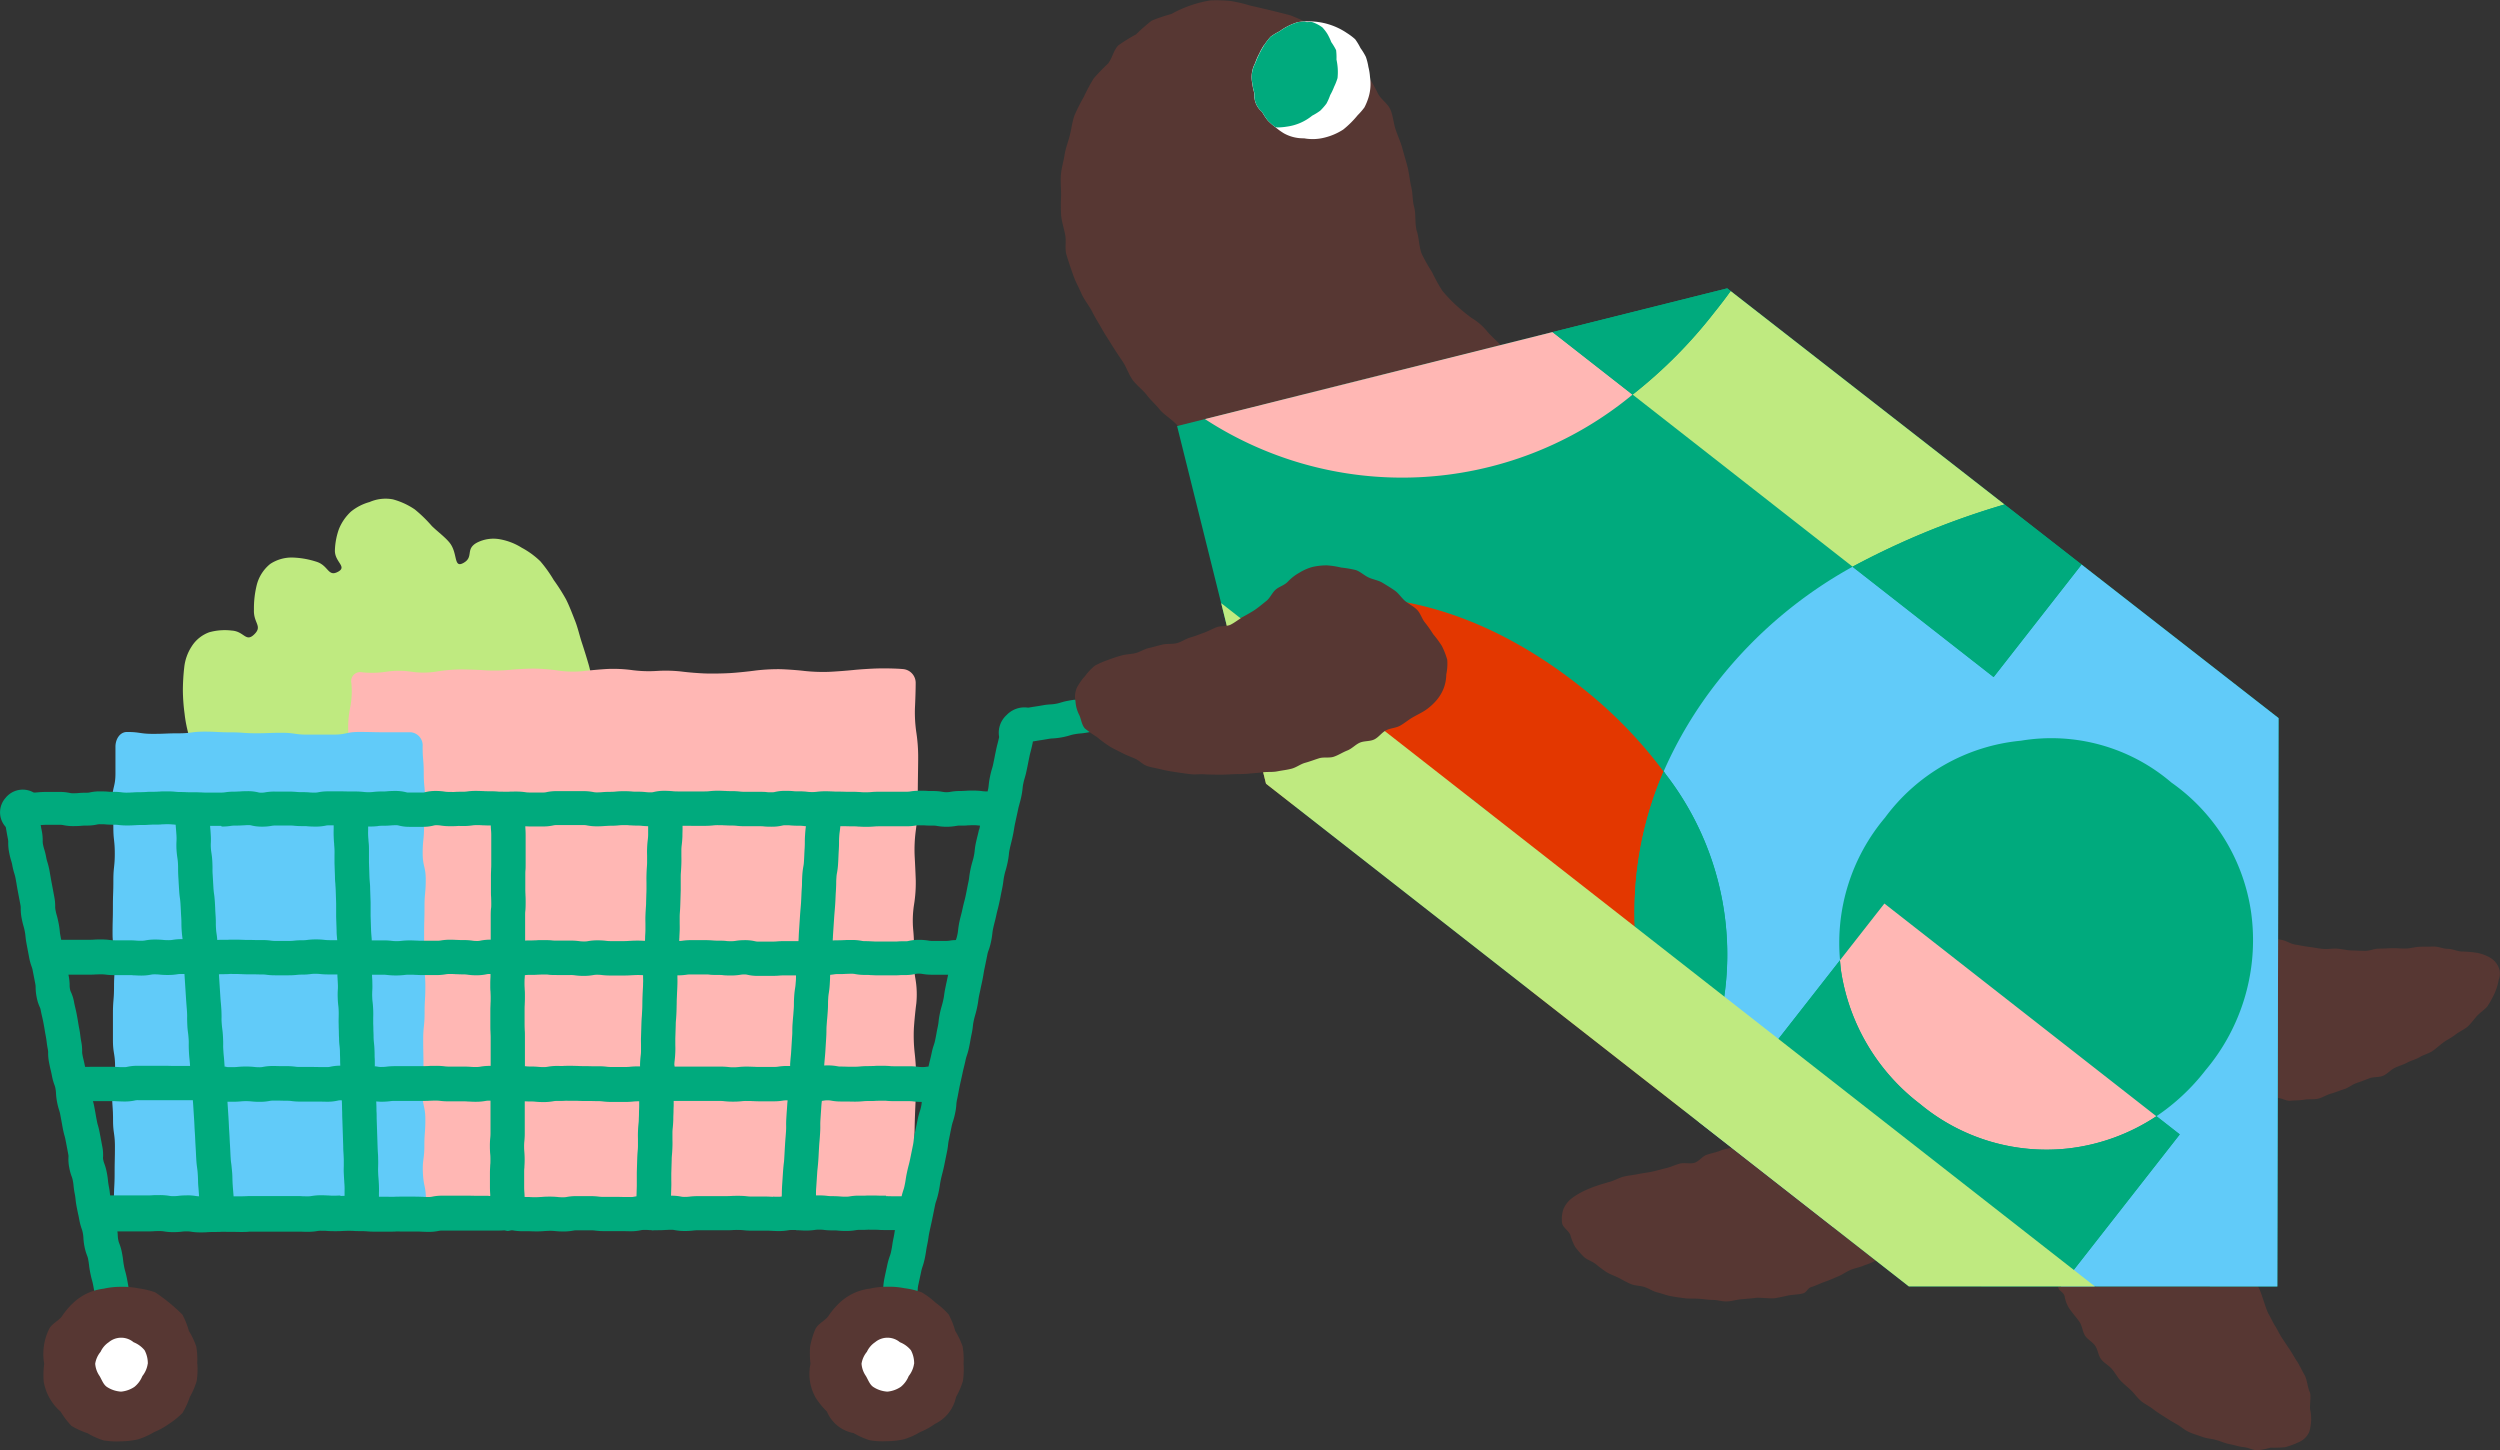<svg xmlns="http://www.w3.org/2000/svg" xmlns:xlink="http://www.w3.org/1999/xlink" width="93.22" height="54.078" viewBox="0 0 93.22 54.078">
  <rect x="0" y="0" width="93.22" height="54.078" fill="#333333" stroke="none"/>
  <defs>
    <clipPath id="clip-path">
      <path id="パス_5112" data-name="パス 5112" d="M84.725,119.1l3.318,13.33,23.97,18.745,13.738.008.046-21.194-20.559-16.024Z" transform="translate(-84.725 -113.963)" fill="none"/>
    </clipPath>
    <clipPath id="clip-path-2">
      <path id="パス_5116" data-name="パス 5116" d="M89.543,104.257a2.2,2.2,0,0,0-.385.027,2.229,2.229,0,0,0-.358.144,2.331,2.331,0,0,0-.326.2,2.208,2.208,0,0,0-.329.2,2.279,2.279,0,0,0-.236.305,3.886,3.886,0,0,0-.337.68,1.109,1.109,0,0,0-.109.753,2.241,2.241,0,0,0,.079.373.815.815,0,0,0,.291.7,2.148,2.148,0,0,0,.211.319,2.376,2.376,0,0,0,.29.253,2.49,2.49,0,0,0,.314.226,2.2,2.2,0,0,0,.362.141,2.091,2.091,0,0,0,.384.041,2.06,2.06,0,0,0,.38.029,2.163,2.163,0,0,0,.38-.052,2.107,2.107,0,0,0,.364-.122,2.173,2.173,0,0,0,.337-.179,2.146,2.146,0,0,0,.285-.254,2.3,2.3,0,0,0,.254-.281,2.5,2.5,0,0,0,.254-.294,2.238,2.238,0,0,0,.148-.357,2.369,2.369,0,0,0,.074-.385,2.316,2.316,0,0,0-.014-.386,2.263,2.263,0,0,0-.059-.379,2.328,2.328,0,0,0-.1-.374,2.137,2.137,0,0,0-.2-.327,2.107,2.107,0,0,0-.2-.331,7.561,7.561,0,0,0-.984-.613,2.214,2.214,0,0,0-.381-.072.752.752,0,0,0-.083-.005c-.1,0-.2.018-.3.025" transform="translate(-87.446 -104.232)" fill="none"/>
    </clipPath>
  </defs>
  <g id="character" transform="translate(-68.084 -168.099)">
    <g id="グループ_196" data-name="グループ 196" transform="translate(68.084 168.099)">
      <g id="グループ_433" data-name="グループ 433" transform="translate(0 0)">
        <path id="パス_5029" data-name="パス 5029" d="M64.347,131.147c.329-.273-.052-.322-.133-.843-.037-.243-.086-.527-.147-.842-.049-.261-.127-.537-.194-.83-.062-.269-.1-.553-.182-.836s-.163-.542-.253-.816-.149-.553-.254-.817-.207-.54-.333-.79a7.065,7.065,0,0,0-.46-.723,4.91,4.91,0,0,0-.5-.7,3.079,3.079,0,0,0-.693-.505,2.281,2.281,0,0,0-.794-.312,1.351,1.351,0,0,0-.885.127c-.434.242-.1.529-.49.749s-.2-.362-.529-.761c-.17-.206-.422-.389-.651-.609a5.1,5.1,0,0,0-.64-.623,2.7,2.7,0,0,0-.816-.375,1.485,1.485,0,0,0-.87.1,1.893,1.893,0,0,0-.693.356,1.808,1.808,0,0,0-.45.654,2.6,2.6,0,0,0-.149.786c-.014.442.467.609.123.8-.385.215-.353-.23-.817-.372a3.2,3.2,0,0,0-.871-.154,1.45,1.45,0,0,0-.848.239,1.473,1.473,0,0,0-.5.779,3.619,3.619,0,0,0-.106.925c-.023.515.341.611,0,.932-.306.289-.367-.123-.824-.152a2.17,2.17,0,0,0-.84.062,1.293,1.293,0,0,0-.655.524,1.777,1.777,0,0,0-.281.793,7.78,7.78,0,0,0-.05.858,6.991,6.991,0,0,0,.063.857,4.925,4.925,0,0,0,.479,1.639,6.825,6.825,0,0,0,.334.787,7.018,7.018,0,0,0,.467.718,7.484,7.484,0,0,0,.576.633c.2.219.362.461.565.644a8.488,8.488,0,0,0,.7.5c.257.192.477.381.687.509.45.274.327.443.749.374s.39-.162.788-.316.4-.143.8-.3.4-.156.8-.31.409-.125.808-.279.383-.195.781-.349.429-.076.827-.231.4-.162.794-.316.386-.184.785-.337.408-.129.807-.283.379-.205.778-.359.4-.138.8-.292.407-.132.807-.286a5.5,5.5,0,0,1,.8-.294c.419-.115.461-.065.79-.337" transform="translate(-41.743 -103.021)" fill="#bfea80"/>
        <path id="パス_5030" data-name="パス 5030" d="M75.631,147.626a.461.461,0,0,1-.4.5,6.375,6.375,0,0,1-.9.038c-.252-.011-.664-.053-.916-.093a3.431,3.431,0,0,0-.916,0c-.252.041-.664.087-.916.1a6.517,6.517,0,0,1-.916-.026,8.064,8.064,0,0,0-.916-.041,8.057,8.057,0,0,1-.916-.038,4.155,4.155,0,0,0-.916.023,3.526,3.526,0,0,1-.918,0,4.42,4.42,0,0,0-.916-.027,7.819,7.819,0,0,1-.916.024,7.411,7.411,0,0,0-.917.028,4.42,4.42,0,0,1-.916-.019,5.076,5.076,0,0,0-.916-.034c-.251.017-.664.036-.916.04s-.664-.009-.916-.031a7.611,7.611,0,0,0-.918-.012,6.364,6.364,0,0,1-.916-.025,6.693,6.693,0,0,0-.918-.025c-.252.014-.664.05-.916.079s-.665.055-.919.058a7.631,7.631,0,0,1-.889-.05.478.478,0,0,1-.411-.485c.01-.237.008-.637,0-.89s-.016-.666-.009-.919-.006-.666-.028-.919-.053-.666-.07-.919-.036-.666-.045-.919-.009-.666,0-.919,0-.666-.01-.92-.024-.666-.018-.919.009-.666.009-.92.009-.665.02-.919a9.009,9.009,0,0,1,.1-.919,5.33,5.33,0,0,0,.063-.919c-.01-.253-.005-.666.01-.919a4.474,4.474,0,0,0-.059-.92,4.127,4.127,0,0,1-.051-.919,6.119,6.119,0,0,0-.01-.92,3.834,3.834,0,0,1,.038-.919,3.736,3.736,0,0,0,.031-.92c-.03-.252-.071-.666-.091-.92a3.714,3.714,0,0,1,.068-.92,3.112,3.112,0,0,0,.045-.919.338.338,0,0,1,.4-.4,3.556,3.556,0,0,0,.915-.022,3.086,3.086,0,0,1,.916,0,3.086,3.086,0,0,0,.916,0,6.157,6.157,0,0,1,.916-.085c.252,0,.664.014.916.033a6.216,6.216,0,0,0,.916-.015c.252-.027.664-.048.916-.048a6.9,6.9,0,0,1,.916.075,3.927,3.927,0,0,0,.918.019c.252-.031.664-.068.916-.081a5.28,5.28,0,0,1,.916.044,4.739,4.739,0,0,0,.917.03,5.269,5.269,0,0,1,.916.022c.251.033.664.066.916.073s.664,0,.916-.016.664-.058.916-.093a7.248,7.248,0,0,1,.917-.052c.252.006.664.036.916.066a6.538,6.538,0,0,0,.917.034c.252-.012.664-.043.916-.069s.665-.052.919-.058.671,0,.932.024a.515.515,0,0,1,.468.508c0,.26-.014.68-.027.932a5.125,5.125,0,0,0,.051.92,6.144,6.144,0,0,1,.069.919c0,.252-.008.665-.011.919s-.006.665-.008.919a7.92,7.92,0,0,1-.072.919,5.408,5.408,0,0,0-.041.919c.014.253.034.666.042.92a5.226,5.226,0,0,1-.066.919,3.839,3.839,0,0,0-.03.92,6.247,6.247,0,0,1,.022.919,4.256,4.256,0,0,0,.062.919,3.409,3.409,0,0,1,.032.919c-.034.252-.074.666-.09.919a5.867,5.867,0,0,0,.029.92,8.908,8.908,0,0,1,.057.919c0,.253-.011.666-.024.92s-.028.666-.033.919-.018.666-.029.92-.033.666-.05.919a6.458,6.458,0,0,0,.013.9" transform="translate(-41.593 -102.865)" fill="#ffb7b4"/>
        <path id="パス_5031" data-name="パス 5031" d="M57.686,147.551a.552.552,0,0,1-.566.484c-.48,0-.48.046-.961.046s-.481-.009-.962-.009-.48-.1-.961-.1-.48.041-.961.041-.48.1-.961.1-.481-.036-.961-.036-.481-.056-.962-.056-.48.033-.961.033-.481.031-.962.031-.481.031-.962.031-.481-.049-.963-.049a.51.51,0,0,1-.488-.518c0-.5.026-.5.026-.993s.011-.5.011-.993-.07-.5-.07-.994-.035-.5-.035-.993.111-.5.111-.993-.08-.5-.08-.994,0-.5,0-.993.041-.5.041-.994.036-.5.036-.993-.091-.5-.091-.993.013-.5.013-.993.017-.5.017-.994.053-.5.053-.993-.054-.5-.054-.993-.04-.5-.04-.994.119-.5.119-1,0-.5,0-1c0-.273.159-.548.432-.548.481,0,.481.07.962.07s.48-.02.961-.02.481-.063.961-.063.481.026.961.026.481.035.962.035.48-.018.961-.018.481.069.961.069h.961c.481,0,.481-.1.962-.1s.481.012.963.012.481,0,.962,0a.492.492,0,0,1,.445.535c0,.5.042.5.042.994s.048.5.048.993-.037.5-.037.993-.051.5-.051.993.114.5.114.994-.046.5-.046.993-.014.5-.014.994-.005.5-.005.993.05.5.05.993-.028.5-.028.993-.052.5-.052.994.01.5.01.993-.037.5-.037.994.107.5.107.993-.037.5-.037.994-.077.5-.054,1,.112.5.112.993" transform="translate(-41.807 -102.808)" fill="#61cbf9"/>
        <path id="パス_5032" data-name="パス 5032" d="M86.252,128.2l-.238.04c-.066.01-.13.021-.26.044l-.5.088c-.1.017-.147.023-.2.029s-.15.015-.3.041-.222.046-.29.063c-.051.013-.1.026-.2.044s-.17.028-.228.036-.135.019-.271.044l-.5.088a3,3,0,0,0-.311.072,1.4,1.4,0,0,1-.183.042c-.113.021-.17.029-.227.037s-.137.019-.273.043a1.967,1.967,0,0,1-.2.027c-.068.006-.153.014-.3.041a2.407,2.407,0,0,0-.323.078,1.468,1.468,0,0,1-.344.062,2.439,2.439,0,0,0-.328.038c-.117.021-.175.03-.234.039s-.133.019-.267.043a.163.163,0,0,1-.052,0,.918.918,0,0,0-.776.276.89.89,0,0,0-.283.809l0,.023c-.022.1-.036.153-.049.205-.017.068-.036.136-.065.275s-.04.191-.052.254-.024.119-.048.238a1.85,1.85,0,0,1-.049.193c-.019.066-.044.147-.075.3a2.707,2.707,0,0,0-.049.317,1.379,1.379,0,0,1-.028.18c-.005.024-.009.038-.013.056h-.024a1.232,1.232,0,0,1-.175-.01,2.353,2.353,0,0,0-.328-.02c-.146,0-.218,0-.291.008-.052,0-.106.007-.211.007a1.886,1.886,0,0,0-.36.032.665.665,0,0,1-.141.012.686.686,0,0,1-.144-.012,1.876,1.876,0,0,0-.358-.031c-.112,0-.167,0-.222-.005s-.14-.006-.28-.006a2.042,2.042,0,0,0-.344.026.889.889,0,0,1-.157.011h-1c-.152,0-.236.006-.3.012s-.1.008-.2.008-.154,0-.205-.008c-.069,0-.149-.01-.3-.01-.112,0-.168,0-.224,0s-.138-.006-.277-.006c-.109,0-.163,0-.217-.006-.071,0-.141-.007-.284-.007a2.494,2.494,0,0,0-.325.019,1.243,1.243,0,0,1-.175.01,1.3,1.3,0,0,1-.18-.01,2.553,2.553,0,0,0-.322-.017c-.1,0-.152,0-.2-.007-.07-.006-.149-.011-.3-.011a1.642,1.642,0,0,0-.388.042.42.42,0,0,1-.114.012c-.1,0-.147,0-.2-.008s-.15-.01-.3-.01c-.132,0-.2,0-.263,0s-.12,0-.239,0a1.565,1.565,0,0,1-.184-.009,2.7,2.7,0,0,0-.318-.017c-.107,0-.16,0-.213-.006-.072,0-.145-.008-.288-.008a2.727,2.727,0,0,0-.316.016,1.365,1.365,0,0,1-.186.01c-.122,0-.183,0-.244,0h-.257c-.116,0-.174,0-.232,0s-.135,0-.27,0a1.682,1.682,0,0,1-.191-.009,3.04,3.04,0,0,0-.311-.014,1.621,1.621,0,0,0-.395.045.35.35,0,0,1-.107.012,1.37,1.37,0,0,1-.183-.009,2.762,2.762,0,0,0-.318-.016c-.1,0-.153,0-.2-.007-.07-.005-.149-.011-.3-.011a2.713,2.713,0,0,0-.312.015,1.654,1.654,0,0,1-.189.009c-.154,0-.238.007-.307.012a1.785,1.785,0,0,1-.2.008.54.54,0,0,1-.133-.012,1.857,1.857,0,0,0-.367-.034h-.5c-.117,0-.175,0-.234,0s-.134,0-.268,0a1.691,1.691,0,0,0-.378.038.475.475,0,0,1-.123.013h-.5a.94.94,0,0,1-.161-.011,2.172,2.172,0,0,0-.339-.024c-.137,0-.206,0-.275.005s-.113,0-.227,0-.154,0-.205-.007c-.069-.005-.148-.01-.3-.01-.109,0-.163,0-.217-.006-.071,0-.141-.007-.284-.007a2.185,2.185,0,0,0-.332.022,1.158,1.158,0,0,1-.169.01c-.138,0-.207,0-.277.006s-.112,0-.225,0a.936.936,0,0,1-.16-.011,2.141,2.141,0,0,0-.34-.025,1.6,1.6,0,0,0-.4.048.308.308,0,0,1-.1.012h-.5a.309.309,0,0,1-.1-.012,1.544,1.544,0,0,0-.4-.048c-.152,0-.235.006-.3.012s-.1.008-.2.008a2.537,2.537,0,0,0-.322.017,1.581,1.581,0,0,1-.36,0,2.764,2.764,0,0,0-.321-.017c-.114,0-.17,0-.228,0s-.136-.005-.273-.005c-.117,0-.175,0-.234,0s-.133,0-.268,0a1.785,1.785,0,0,0-.368.034.536.536,0,0,1-.132.012c-.1,0-.153,0-.2-.007-.069-.005-.148-.01-.3-.01a1.758,1.758,0,0,1-.2-.009c-.068-.005-.152-.012-.3-.012h-.5a1.951,1.951,0,0,0-.355.03.7.7,0,0,1-.146.011.356.356,0,0,1-.109-.012,1.616,1.616,0,0,0-.393-.044c-.149,0-.228.006-.3.011-.05,0-.1.007-.2.007a2.15,2.15,0,0,0-.339.024.944.944,0,0,1-.162.011c-.118,0-.177,0-.236,0s-.132,0-.264,0c-.109,0-.163,0-.217-.006-.071,0-.141-.007-.284-.007-.062,0-.1,0-.138,0h0l-.072,0c-.073,0-.145-.008-.289-.008a1.606,1.606,0,0,1-.186-.009,2.771,2.771,0,0,0-.315-.015c-.146,0-.218,0-.291.008-.053,0-.106.007-.21.007-.146,0-.218,0-.29.009-.053,0-.106.006-.211.006-.147,0-.225.005-.293.01-.051,0-.1.007-.208.007a1.246,1.246,0,0,1-.176-.01,2.309,2.309,0,0,0-.324-.02c-.1,0-.153,0-.2-.007-.07-.005-.149-.01-.3-.01a1.676,1.676,0,0,0-.376.038.488.488,0,0,1-.124.012c-.152,0-.237.006-.3.012s-.1.008-.2.008a.512.512,0,0,1-.128-.012,1.711,1.711,0,0,0-.373-.037c-.119,0-.178,0-.238,0s-.131,0-.262,0a3.07,3.07,0,0,0-.312.014,1.44,1.44,0,0,1-.155.009l-.022-.01a.821.821,0,0,0-1.035.213.808.808,0,0,0,0,1.069l.01.014c.017.09.026.141.035.194s.023.128.047.255a.534.534,0,0,1,.011.126,1.737,1.737,0,0,0,.034.373,2.724,2.724,0,0,0,.076.309,1.322,1.322,0,0,1,.043.177,2.624,2.624,0,0,0,.078.311,1.38,1.38,0,0,1,.043.174c.022.116.032.173.041.232s.022.129.046.259l.093.49a.58.58,0,0,1,.012.13,1.777,1.777,0,0,0,.034.369c.029.151.052.233.071.3a1.909,1.909,0,0,1,.045.188,1.671,1.671,0,0,1,.028.193c.007.068.016.152.044.3l.093.49a2.1,2.1,0,0,0,.092.337.757.757,0,0,1,.04.145c.024.126.037.19.049.252s.024.119.046.238a.628.628,0,0,1,.014.139,1.957,1.957,0,0,0,.037.358,1.57,1.57,0,0,0,.118.377.368.368,0,0,1,.032.1c.026.138.043.206.059.275.012.053.026.106.045.212s.032.171.041.229.021.132.046.263c.018.1.025.152.031.2.008.069.017.147.045.291a.513.513,0,0,1,.012.129,1.792,1.792,0,0,0,.035.369c.027.139.043.208.06.277.012.052.026.106.046.211a2,2,0,0,0,.093.34.658.658,0,0,1,.039.141.971.971,0,0,1,.019.161,2.37,2.37,0,0,0,.04.335,2.4,2.4,0,0,0,.08.315,1.337,1.337,0,0,1,.042.169c.023.118.033.177.044.236s.023.128.046.255c.029.148.05.229.069.293s.026.1.044.193l.093.489a.353.353,0,0,1,.008.107,1.553,1.553,0,0,0,.03.395,1.834,1.834,0,0,0,.093.339.762.762,0,0,1,.039.142,1.6,1.6,0,0,1,.028.192c.007.068.015.152.044.3a1.772,1.772,0,0,1,.029.194c.007.068.016.152.044.3.026.13.039.2.053.26s.025.114.046.228a2.232,2.232,0,0,0,.089.332.879.879,0,0,1,.04.151,1.035,1.035,0,0,1,.021.164,2.278,2.278,0,0,0,.04.332,1.933,1.933,0,0,0,.1.349.653.653,0,0,1,.038.132c.018.1.025.151.031.2.008.069.017.147.045.291s.049.224.068.292.026.1.045.194c.022.116.032.173.041.232s.022.129.046.258a.643.643,0,0,0,.63.522.7.7,0,0,0,.121-.011.643.643,0,0,0,.511-.75c-.023-.116-.033-.173-.042-.232s-.022-.13-.046-.259c-.029-.147-.049-.224-.068-.291a1.9,1.9,0,0,1-.045-.194c-.019-.1-.025-.151-.031-.2-.008-.069-.017-.147-.045-.291a1.842,1.842,0,0,0-.1-.35.653.653,0,0,1-.038-.132,1.118,1.118,0,0,1-.019-.163c0-.048-.006-.1-.013-.155h1.079c.139,0,.21,0,.28-.006s.111-.005.221-.005a.845.845,0,0,1,.152.011,2.033,2.033,0,0,0,.35.028,2.5,2.5,0,0,0,.323-.018,1.28,1.28,0,0,1,.178-.01.877.877,0,0,1,.156.011,2.045,2.045,0,0,0,.345.026c.145,0,.217,0,.29-.009.052,0,.106-.006.21-.006.137,0,.206,0,.276-.005s.113,0,.226,0,.169,0,.226,0,.137.005.275.005.211,0,.281-.007.111-.005.22-.005h.5c.116,0,.173,0,.231,0s.135,0,.272,0c.115,0,.172,0,.23,0s.136,0,.272,0c.113,0,.169,0,.226,0s.137.006.276.006a2.037,2.037,0,0,0,.348-.027.764.764,0,0,1,.153-.012c.107,0,.159,0,.212.006.072.005.145.009.289.009s.213,0,.284-.007c.054,0,.109-.006.217-.006s.167,0,.222.005.139.006.279.006h.057l.137.007a3.063,3.063,0,0,0,.307.013c.122,0,.182,0,.243,0s.13,0,.259,0,.2,0,.273-.005.114,0,.229,0c.135,0,.2,0,.27,0s.116,0,.232,0,.162,0,.215.006c.072,0,.144.007.286.007a1.722,1.722,0,0,0,.372-.036.576.576,0,0,1,.129-.012c.117,0,.175,0,.233,0s.135,0,.27,0c.119,0,.179,0,.239,0s.131,0,.262,0c.114,0,.171,0,.229,0s.136,0,.273,0,.2,0,.27,0,.116,0,.232,0c.144,0,.215,0,.287-.008h.036a.622.622,0,0,0,.117.024.649.649,0,0,0,.127-.026c.034,0,.062,0,.1.009a2.152,2.152,0,0,0,.342.025c.111,0,.167,0,.223,0s.138.006.278.006a3.023,3.023,0,0,0,.305-.013c.054,0,.1-.008.2-.008a1.641,1.641,0,0,1,.189.009,2.746,2.746,0,0,0,.314.015,1.906,1.906,0,0,0,.36-.031.659.659,0,0,1,.141-.012c.115,0,.172,0,.23,0s.136,0,.273,0a1.23,1.23,0,0,1,.175.01,2.51,2.51,0,0,0,.326.02h.5c.114,0,.17,0,.228,0s.137.005.274.005a1.691,1.691,0,0,0,.378-.038.49.49,0,0,1,.124-.012,1.844,1.844,0,0,1,.2.008l.057,0a.437.437,0,0,0,.05.011h.021c.012,0,.023-.006.035-.007.041,0,.083,0,.141,0,.147,0,.226-.005.294-.01.051,0,.1-.007.207-.007a.569.569,0,0,1,.137.013,1.857,1.857,0,0,0,.365.032,2.59,2.59,0,0,0,.324-.017,1.273,1.273,0,0,1,.178-.01h.242c.065,0,.129,0,.259,0s.2,0,.267,0,.118,0,.235,0c.14,0,.21,0,.28-.006s.111-.005.221-.005a1.593,1.593,0,0,1,.184.009,2.491,2.491,0,0,0,.319.017h.5c.106,0,.159,0,.212.006.073,0,.145.009.289.009a2.038,2.038,0,0,0,.351-.028.751.751,0,0,1,.152-.012c.057,0,.1,0,.128,0,.013,0,.025.01.038.011h.042c.008,0,.014,0,.023,0,.063,0,.139.01.272.01a2.25,2.25,0,0,0,.336-.023.975.975,0,0,1,.166-.011,1.274,1.274,0,0,1,.178.01,2.523,2.523,0,0,0,.324.018c.1,0,.142,0,.2.008a3,3,0,0,0,.3.013,2.056,2.056,0,0,0,.352-.028.737.737,0,0,1,.151-.012c.137,0,.205,0,.274-.005s.115,0,.229,0,.168,0,.223.005.139.006.279.006c.116,0,.173,0,.231,0l.081,0c0,.03-.009.058-.012.083-.007.051-.015.1-.036.205-.031.144-.041.215-.051.288-.008.052-.015.1-.038.208a1.114,1.114,0,0,1-.046.17A2.419,2.419,0,0,0,75,150c-.026.12-.039.18-.052.241s-.028.126-.054.252a2.324,2.324,0,0,0-.047.334,1.15,1.15,0,0,1-.024.166.642.642,0,0,0,.5.761.659.659,0,0,0,.133.013.641.641,0,0,0,.627-.509,2.2,2.2,0,0,0,.047-.334,1.15,1.15,0,0,1,.024-.166c.026-.12.039-.18.052-.241s.028-.126.054-.252a1.4,1.4,0,0,1,.046-.169,2.457,2.457,0,0,0,.087-.317c.03-.142.04-.215.051-.287.007-.053.015-.1.037-.209.03-.144.041-.221.051-.289.007-.052.014-.1.036-.206.025-.118.038-.177.051-.236s.029-.127.055-.255l.1-.492a1.225,1.225,0,0,1,.047-.172,2.647,2.647,0,0,0,.085-.314c.03-.14.041-.211.051-.282.008-.053.016-.108.039-.213s.037-.16.051-.212c.017-.069.036-.137.066-.277l.1-.492a2.858,2.858,0,0,0,.05-.309,1.5,1.5,0,0,1,.031-.189c.026-.125.039-.188.051-.25s.025-.121.05-.242a1.335,1.335,0,0,1,.048-.177,2.9,2.9,0,0,0,.081-.309,2.109,2.109,0,0,0,.047-.337,1.065,1.065,0,0,1,.023-.162c.028-.132.04-.2.052-.264s.021-.115.044-.228.039-.177.052-.236.029-.128.056-.255c.023-.111.037-.165.05-.219s.035-.135.064-.271a1.421,1.421,0,0,1,.046-.172,2.415,2.415,0,0,0,.086-.314c.028-.133.04-.2.051-.268s.021-.114.044-.227a2.557,2.557,0,0,0,.049-.31,1.6,1.6,0,0,1,.031-.187c.021-.1.033-.139.048-.193s.044-.146.076-.3.041-.223.05-.292c.007-.051.014-.1.036-.2.026-.121.039-.18.051-.241s.028-.125.054-.251.04-.207.051-.278c.009-.053.017-.109.041-.216l.1-.491a.88.88,0,0,1,.044-.157,2.212,2.212,0,0,0,.093-.328,2.9,2.9,0,0,0,.05-.31,1.584,1.584,0,0,1,.03-.187c.023-.107.037-.16.05-.212.018-.069.037-.138.067-.277.023-.108.036-.16.05-.213.018-.069.036-.137.066-.277s.039-.191.051-.255.024-.118.048-.237c.032-.151.042-.236.05-.3a1.826,1.826,0,0,1,.032-.193,1.852,1.852,0,0,1,.049-.193c.019-.065.043-.146.074-.294a2.743,2.743,0,0,0,.05-.317,1.2,1.2,0,0,1,.028-.18c.023-.11.037-.164.05-.217s.035-.135.064-.272.041-.208.052-.278c.008-.054.017-.109.04-.216s.038-.178.051-.237.029-.127.055-.254c.02-.1.034-.142.049-.2s.042-.143.073-.29a2.711,2.711,0,0,0,.049-.317,1.35,1.35,0,0,1,.028-.18,1.889,1.889,0,0,1,.049-.192c.019-.066.044-.147.075-.3.027-.128.04-.192.052-.256s.024-.119.048-.237.037-.16.051-.213c.017-.069.035-.137.065-.275q.009-.046.015-.089l.059-.009c.116-.02.174-.03.233-.038s.134-.021.268-.044a1.2,1.2,0,0,1,.174-.021,2.724,2.724,0,0,0,.652-.116,1.205,1.205,0,0,1,.169-.041,1.958,1.958,0,0,1,.2-.027c.069-.006.154-.014.3-.041.114-.021.171-.028.228-.036s.136-.019.273-.044a2.544,2.544,0,0,0,.31-.072,1.724,1.724,0,0,1,.183-.042l.5-.089c.113-.019.17-.028.228-.036s.136-.019.272-.043.223-.046.291-.063c.05-.013.1-.026.2-.044s.147-.023.2-.029a3,3,0,0,0,.3-.041l.5-.088c.118-.022.177-.031.237-.04l.261-.044a.642.642,0,1,0-.225-1.264m-9.017,11.22c-.013.063-.028.125-.053.25-.031.146-.042.224-.051.292-.007.052-.014.1-.036.2s-.033.138-.048.192-.044.147-.076.3a2.835,2.835,0,0,0-.049.311,1.614,1.614,0,0,1-.03.187c-.029.133-.04.2-.052.267s-.021.114-.044.227a1.418,1.418,0,0,1-.046.172,2.466,2.466,0,0,0-.086.314c-.023.111-.037.164-.05.219s-.035.134-.064.271l0,.011-.07.008a.775.775,0,0,1-.156.012,1.279,1.279,0,0,1-.178-.01,2.338,2.338,0,0,0-.327-.02c-.133,0-.2,0-.266,0s-.12,0-.24,0c-.1,0-.157,0-.208-.007-.07-.005-.149-.01-.3-.01s-.213,0-.284.007c-.055,0-.111.005-.221.005a3.053,3.053,0,0,0-.312.014,1.745,1.745,0,0,1-.194.009c-.114,0-.171,0-.228,0s-.139-.006-.278-.006a.615.615,0,0,1-.142-.012,1.92,1.92,0,0,0-.362-.031c-.051,0-.086,0-.126.005.007-.114.013-.17.018-.228s.013-.136.023-.274l.031-.5c.009-.143.01-.214.011-.286,0-.054,0-.109.008-.217s.012-.173.018-.231.012-.136.022-.273.01-.212.011-.284c0-.055,0-.11.008-.219a1.632,1.632,0,0,1,.022-.194c.01-.069.024-.154.034-.309.008-.133.011-.2.013-.268,0-.031,0-.063.005-.1.056-.005.1-.011.138-.016a.77.77,0,0,1,.155-.012c.141,0,.211,0,.282-.007.054,0,.109-.005.218-.005a.649.649,0,0,1,.139.012,1.888,1.888,0,0,0,.361.032c.1,0,.157,0,.209.007.069,0,.146.009.292.009.117,0,.174,0,.234,0s.133,0,.267,0,.209,0,.279-.006.111-.005.221-.005a1.676,1.676,0,0,0,.383-.041.444.444,0,0,1,.117-.012.717.717,0,0,1,.149.012,1.967,1.967,0,0,0,.353.028h.5c.041,0,.067,0,.1,0-.021.1-.034.16-.046.214m-31.967,3.222-.167,0c-.023-.112-.039-.179-.053-.241s-.026-.1-.046-.21a.517.517,0,0,1-.012-.129,1.725,1.725,0,0,0-.035-.37c-.018-.1-.025-.152-.031-.2-.008-.068-.017-.146-.045-.29-.022-.113-.031-.17-.04-.228s-.022-.132-.046-.263-.043-.206-.059-.274-.026-.107-.046-.213a1.554,1.554,0,0,0-.118-.377.365.365,0,0,1-.032-.1.628.628,0,0,1-.014-.139,1.851,1.851,0,0,0-.036-.358l-.009-.046h.214c.134,0,.2,0,.268,0s.116,0,.232,0c.141,0,.212,0,.283-.007.054,0,.109-.005.217-.005a1.191,1.191,0,0,1,.172.01,2.362,2.362,0,0,0,.327.019h.5c.1,0,.155,0,.206.007.069,0,.147.01.293.01a1.8,1.8,0,0,0,.362-.033.626.626,0,0,1,.137-.012,1.64,1.64,0,0,1,.19.009,2.768,2.768,0,0,0,.311.014,2.046,2.046,0,0,0,.345-.026.865.865,0,0,1,.154-.011c.053,0,.085,0,.115,0l.058.906c.008.133.014.2.019.267s.011.118.018.237c.006.1.006.146.005.2s0,.152.007.3.018.215.027.287c.007.053.013.107.021.214s.006.154.005.206c0,.07,0,.15.008.3s.015.2.022.271.011.116.019.232v.008c-.092,0-.157,0-.212,0s-.116,0-.233,0-.171,0-.229,0-.137-.005-.276-.005c-.12,0-.179,0-.24,0s-.132,0-.264,0c-.117,0-.175,0-.233,0s-.136,0-.272,0a1.767,1.767,0,0,0-.379.038.449.449,0,0,1-.125.013c-.108,0-.161,0-.215-.006-.072,0-.145-.008-.289-.008s-.2,0-.273,0-.116,0-.232,0c-.137,0-.206,0-.275,0m5.094-.005-.059,0c0-.034-.005-.069-.008-.118-.008-.136-.015-.2-.022-.272s-.011-.116-.018-.232-.006-.154-.005-.205c0-.07,0-.15-.008-.3s-.018-.215-.027-.287c-.007-.053-.013-.108-.021-.214s-.006-.147-.005-.2,0-.152-.007-.3c-.009-.133-.014-.2-.021-.266s-.01-.118-.018-.237l-.052-.811a.6.6,0,0,1,.1-.006c.137,0,.207,0,.276-.006s.112,0,.223,0,.164,0,.218.005c.071,0,.14.007.281.007.113,0,.169,0,.226,0s.137.005.274.005a1.15,1.15,0,0,1,.168.01,2.354,2.354,0,0,0,.33.021c.117,0,.175,0,.233,0s.133,0,.267,0a2.733,2.733,0,0,0,.316-.016,1.556,1.556,0,0,1,.183-.009,2.316,2.316,0,0,0,.328-.021,1.19,1.19,0,0,1,.171-.01,1.616,1.616,0,0,1,.187.009,2.752,2.752,0,0,0,.314.015c.135,0,.2,0,.27,0l.053,0c0,.049,0,.09.006.127,0,.059.007.119.011.237a1.739,1.739,0,0,1,0,.191,2.7,2.7,0,0,0-.005.314c.005.152.014.236.022.3s.011.1.014.2,0,.155,0,.206c0,.071-.006.15,0,.3,0,.123.005.185.006.246s0,.128.008.256c0,.149.012.229.019.3a2,2,0,0,1,.014.205c0,.12.005.18.006.241s0,.131.006.261v.018a1.741,1.741,0,0,0-.377.041.451.451,0,0,1-.119.012c-.114,0-.17,0-.228,0s-.138-.005-.276-.005h-.5a1.218,1.218,0,0,1-.174-.01,2.355,2.355,0,0,0-.331-.021c-.115,0-.172,0-.23,0s-.137-.005-.275-.005a1.852,1.852,0,0,0-.366.033.575.575,0,0,1-.137.013,1.371,1.371,0,0,1-.187-.01,2.769,2.769,0,0,0-.318-.016,3.047,3.047,0,0,0-.31.014,1.724,1.724,0,0,1-.194.009c-.112,0-.167,0-.223-.005m5.533-.018c0-.027,0-.047,0-.082,0-.12,0-.18-.005-.241s0-.131-.006-.262c-.005-.149-.013-.228-.021-.3-.005-.051-.011-.1-.014-.205,0-.123-.005-.185-.007-.247s0-.128-.007-.255c0-.1,0-.155,0-.207,0-.07.006-.149,0-.3s-.014-.236-.022-.3-.011-.1-.015-.2,0-.135,0-.191a2.692,2.692,0,0,0,.005-.314c0-.134-.008-.2-.011-.268l0-.052h.39a1.254,1.254,0,0,1,.176.01,2.886,2.886,0,0,0,.643,0,1.283,1.283,0,0,1,.179-.01c.108,0,.162,0,.215.006.072,0,.143.008.285.008h.5a2.037,2.037,0,0,0,.35-.028.738.738,0,0,1,.151-.012c.107,0,.161,0,.214.006.072,0,.142.008.285.008a1.141,1.141,0,0,1,.166.01,2.191,2.191,0,0,0,.333.023,1.791,1.791,0,0,0,.37-.035.509.509,0,0,1,.129-.013H60.2c0,.027,0,.05,0,.073,0,.069-.009.147-.009.294s0,.218.009.291c0,.052.006.106.006.212s0,.164-.005.219c0,.071-.007.141-.007.283v.5c0,.141,0,.212.006.283,0,.055.006.111.006.22v.5c0,.116,0,.173,0,.232s0,.135,0,.271v.049h-.028a1.992,1.992,0,0,0-.357.029.713.713,0,0,1-.149.012c-.106,0-.159,0-.211-.006-.074-.005-.147-.009-.293-.009h-.5a1.3,1.3,0,0,1-.18-.01,2.523,2.523,0,0,0-.324-.018c-.141,0-.212,0-.283.007-.055,0-.111.005-.22.005-.135,0-.2,0-.27,0s-.118,0-.236,0H56.9c-.065,0-.13,0-.261,0a2.535,2.535,0,0,0-.328.02,1.251,1.251,0,0,1-.176.01A.551.551,0,0,1,56,142.63c-.032-.006-.068-.011-.1-.016m5.583-.009v-.052c0-.116,0-.173,0-.232s0-.135,0-.271v-.5c0-.141,0-.212-.007-.284,0-.054-.005-.11-.005-.219v-.5c0-.11,0-.164.005-.219,0-.071.007-.141.007-.283s0-.218-.008-.291c0-.053-.007-.107-.007-.212s0-.158.007-.21c0-.034.005-.07.006-.116h.009a1.364,1.364,0,0,1,.186-.01c.143,0,.213,0,.284-.007.054,0,.108-.006.215-.006s.147,0,.2.008.149.011.3.011c.131,0,.2,0,.263,0s.118,0,.237,0a1.044,1.044,0,0,1,.169.01,2.316,2.316,0,0,0,.331.022,1.952,1.952,0,0,0,.355-.03.7.7,0,0,1,.145-.012,1.248,1.248,0,0,1,.176.01,2.527,2.527,0,0,0,.324.018c.119,0,.177,0,.237,0s.131,0,.263,0c.148,0,.227-.006.3-.011.051,0,.1-.007.2-.007s.156,0,.208.007h.006l0,.1a1.808,1.808,0,0,1,0,.2c0,.119-.006.178-.009.237s-.007.133-.012.267-.005.192-.006.256,0,.123-.007.246-.008.165-.012.22c-.006.071-.011.141-.016.283l-.015.5c-.005.141,0,.212,0,.283,0,.054,0,.111,0,.221s-.008.145-.014.2-.016.151-.022.3c0,.037,0,.059,0,.086l-.054,0a3.085,3.085,0,0,0-.314.014,1.5,1.5,0,0,1-.192.009c-.119,0-.177,0-.237,0s-.134,0-.268,0a1.274,1.274,0,0,1-.178-.01,2.57,2.57,0,0,0-.326-.018c-.116,0-.173,0-.232,0s-.136-.005-.274-.005c-.112,0-.168,0-.223-.005-.071,0-.14-.006-.281-.006s-.207,0-.277.005-.114,0-.228,0a1.981,1.981,0,0,0-.358.03.707.707,0,0,1-.148.012,1.843,1.843,0,0,1-.2-.008,3.084,3.084,0,0,0-.309-.013,1.068,1.068,0,0,1-.175-.011l-.027,0m5.58-.032c0-.1.008-.145.014-.2.008-.071.016-.152.022-.3s0-.211,0-.282c0-.055,0-.111,0-.222l.016-.5c0-.11.008-.165.012-.22s.011-.141.016-.282.005-.195.007-.259,0-.122.006-.244.007-.178.01-.238.007-.132.011-.266c.005-.151,0-.231,0-.3v-.043h0a2.266,2.266,0,0,0,.337-.023.949.949,0,0,1,.163-.011c.133,0,.2,0,.266,0s.118,0,.235,0c.1,0,.145,0,.2.008s.15.011.3.011c.1,0,.144,0,.2.008s.151.012.3.012a2.143,2.143,0,0,0,.344-.026.784.784,0,0,1,.156-.012.391.391,0,0,1,.116.013,1.687,1.687,0,0,0,.383.04h.5c.149,0,.229-.005.3-.011s.1-.007.2-.007h.243l.179,0,0,.047c0,.059,0,.118-.012.236a1.631,1.631,0,0,1-.022.194c-.01.069-.024.154-.034.309s-.009.213-.01.284c0,.055,0,.11-.009.219s-.012.173-.018.231-.012.136-.022.272-.01.215-.01.286c0,.055,0,.11-.009.218l-.031.5c-.007.115-.012.172-.018.23s-.013.136-.023.273c0,.033,0,.051,0,.078h-.1a2.2,2.2,0,0,0-.345.025.906.906,0,0,1-.159.011h-.505c-.11,0-.165,0-.22-.005-.071,0-.141-.007-.284-.007a2.74,2.74,0,0,0-.317.016,1.634,1.634,0,0,1-.188.009,1.337,1.337,0,0,1-.185-.01,2.813,2.813,0,0,0-.321-.016h-.5c-.118,0-.177,0-.236,0s-.134,0-.27,0h-.257c-.063,0-.124,0-.247,0h-.175v-.036m.621-8.941h.244c.065,0,.129,0,.257,0a2.74,2.74,0,0,0,.317-.016,1.374,1.374,0,0,1,.185-.009c.107,0,.16,0,.213.006.073,0,.145.008.288.008a1.556,1.556,0,0,1,.184.009,2.758,2.758,0,0,0,.318.016c.132,0,.2,0,.263,0s.119,0,.239,0c.1,0,.146,0,.2.007s.15.011.3.011a1.639,1.639,0,0,0,.386-.042.433.433,0,0,1,.115-.012c.1,0,.152,0,.2.007.07.005.149.011.3.011a1.3,1.3,0,0,1,.18.01l.085.008,0,.015c-.009.07-.019.148-.029.3s-.01.219-.01.293c0,.052,0,.106-.006.211-.009.132-.011.2-.014.266s-.005.119-.013.238a1.157,1.157,0,0,1-.022.18,2.8,2.8,0,0,0-.039.321c-.008.14-.01.21-.011.281,0,.055,0,.112-.009.223-.009.132-.011.2-.014.266s-.005.119-.012.238-.013.175-.018.234-.012.135-.021.27l-.033.5c-.009.13-.012.2-.015.26,0,.049-.005.107-.01.188-.12,0-.18,0-.241,0h-.258c-.149,0-.228.005-.3.011s-.1.007-.2.007h-.5a.431.431,0,0,1-.116-.012,1.62,1.62,0,0,0-.383-.041,2.045,2.045,0,0,0-.345.026.856.856,0,0,1-.155.012c-.1,0-.144,0-.2-.008s-.151-.012-.3-.012a1.866,1.866,0,0,1-.2-.008c-.071-.005-.151-.011-.3-.011-.132,0-.2,0-.266,0s-.117,0-.235,0a2.258,2.258,0,0,0-.336.023.871.871,0,0,1-.11.009c0-.047,0-.086.005-.121,0-.066.006-.131.011-.262s0-.216,0-.289c0-.053,0-.108,0-.214s.007-.172.011-.231.009-.136.013-.273l.015-.5c0-.142,0-.214,0-.285,0-.054,0-.11,0-.218s.008-.173.011-.232.009-.135.013-.272,0-.212,0-.284c0-.054,0-.109,0-.219a1.7,1.7,0,0,1,.015-.194c.008-.069.018-.154.024-.309,0-.133.005-.2.005-.268,0-.035,0-.076,0-.125l.046,0c.068,0,.135,0,.27,0m-6.015.025h.5a1.691,1.691,0,0,0,.379-.039.471.471,0,0,1,.122-.012c.117,0,.175,0,.235,0s.133,0,.267,0h.5a.544.544,0,0,1,.133.012,1.85,1.85,0,0,0,.367.034,3.061,3.061,0,0,0,.307-.013c.054,0,.1-.008.2-.008a2.731,2.731,0,0,0,.312-.015,1.651,1.651,0,0,1,.189-.009c.1,0,.153,0,.2.008.07,0,.149.01.3.01a1.325,1.325,0,0,1,.184.01c.053.005.127.01.221.013,0,.031,0,.059,0,.086,0,.059,0,.118,0,.236a1.7,1.7,0,0,1-.015.194c-.008.069-.018.154-.024.309s0,.213,0,.285c0,.054,0,.11,0,.218s-.007.173-.011.231-.008.136-.012.273,0,.214,0,.286c0,.054,0,.109,0,.217,0,.129-.006.193-.007.257l-.007.246c0,.115-.008.172-.011.23s-.009.136-.014.274,0,.216,0,.289c0,.053,0,.108,0,.214s-.007.181-.01.242,0,.108-.007.187c-.064,0-.137-.008-.27-.008-.149,0-.227.006-.3.01-.051,0-.1.008-.2.008-.119,0-.178,0-.238,0s-.131,0-.262,0a1.251,1.251,0,0,1-.176-.01,2.539,2.539,0,0,0-.324-.018,1.884,1.884,0,0,0-.356.03.686.686,0,0,1-.144.011,1.156,1.156,0,0,1-.169-.01,2.327,2.327,0,0,0-.331-.022c-.131,0-.2,0-.263,0s-.118,0-.237,0c-.1,0-.146,0-.2-.007s-.149-.011-.3-.011-.212,0-.284.007c-.053,0-.108.006-.215.006-.087,0-.151,0-.2.006,0-.064,0-.115,0-.159,0-.06,0-.121,0-.241v-.257c0-.062,0-.123,0-.246,0-.1,0-.146.007-.2s.012-.151.012-.3,0-.211-.006-.282c0-.055-.006-.111-.006-.221v-.5c0-.11,0-.165.006-.22s.006-.141.006-.283,0-.193,0-.257,0-.123,0-.245,0-.178,0-.238,0-.132,0-.266c0-.151-.006-.231-.011-.3l0-.048c.052,0,.112.007.189.007m-5.687-.017a1.285,1.285,0,0,1,.179-.01c.151,0,.235-.007.3-.012a1.866,1.866,0,0,1,.2-.008.305.305,0,0,1,.1.012,1.551,1.551,0,0,0,.4.048h.5a1.58,1.58,0,0,0,.4-.048.314.314,0,0,1,.1-.012.928.928,0,0,1,.16.011,2.142,2.142,0,0,0,.34.025c.138,0,.208,0,.277-.006s.113,0,.225,0a2.333,2.333,0,0,0,.332-.022,1.023,1.023,0,0,1,.169-.011c.109,0,.163,0,.217.006.071,0,.141.007.284.007h.027c0,.074.006.135.009.182a1.907,1.907,0,0,1,.008.2c0,.119,0,.178,0,.237s0,.133,0,.267,0,.193,0,.257,0,.123,0,.245,0,.166-.005.22c0,.071-.007.141-.007.283v.5c0,.141,0,.211.007.282,0,.055.005.111.005.221s0,.145-.008.2-.012.152-.012.3c0,.128,0,.193,0,.256s0,.123,0,.247,0,.2,0,.261c0,.031,0,.063,0,.1h-.012a1.767,1.767,0,0,0-.369.035.524.524,0,0,1-.13.013.979.979,0,0,1-.166-.011,2.218,2.218,0,0,0-.333-.023c-.108,0-.162,0-.215-.005-.071,0-.142-.008-.284-.008a2.023,2.023,0,0,0-.35.028.836.836,0,0,1-.151.011h-.5c-.109,0-.162,0-.216-.005-.071,0-.141-.008-.284-.008a2.749,2.749,0,0,0-.32.017,1.3,1.3,0,0,1-.179.01,1.262,1.262,0,0,1-.177-.01,2.485,2.485,0,0,0-.322-.018h-.429c0-.08-.009-.141-.013-.194s-.009-.108-.013-.215l-.016-.5c0-.116,0-.174,0-.233s0-.135,0-.271l-.017-.5c0-.141-.01-.212-.015-.283-.005-.055-.009-.11-.013-.22l-.016-.5c0-.11,0-.165,0-.22,0-.071,0-.141,0-.284s-.011-.217-.018-.29c0-.053-.009-.106-.013-.212s0-.157,0-.209c0-.034,0-.07,0-.114h.049a2.771,2.771,0,0,0,.322-.017m-5.83.017a2.177,2.177,0,0,0,.34-.024.942.942,0,0,1,.161-.011c.149,0,.228-.005.3-.01.05,0,.1-.008.2-.008a.349.349,0,0,1,.108.013,1.621,1.621,0,0,0,.394.044,1.861,1.861,0,0,0,.355-.03.776.776,0,0,1,.146-.011h.5c.1,0,.141,0,.2.008a3,3,0,0,0,.3.013c.1,0,.153,0,.2.007.07.005.149.011.3.011a1.765,1.765,0,0,0,.368-.035.537.537,0,0,1,.132-.012l.17,0c0,.043,0,.079,0,.111,0,.069-.005.147,0,.294s.011.217.018.29c0,.053.009.106.013.212s0,.164,0,.219c0,.071,0,.141,0,.284l.017.5c0,.141.01.212.016.283,0,.054.008.11.012.219l.016.5c0,.116,0,.174,0,.232s0,.136,0,.272l.017.5c0,.144.01.215.016.287,0,.025.005.049.007.079h-.053c-.058,0-.116,0-.231,0A1.612,1.612,0,0,1,54,137.9a2.691,2.691,0,0,0-.314-.016,2.316,2.316,0,0,0-.328.021,1.17,1.17,0,0,1-.171.01,2.7,2.7,0,0,0-.315.016,1.387,1.387,0,0,1-.185.009c-.116,0-.174,0-.233,0s-.133,0-.267,0a1.177,1.177,0,0,1-.169-.01,2.137,2.137,0,0,0-.329-.022c-.114,0-.17,0-.227,0s-.136-.005-.273-.005c-.11,0-.164,0-.218-.005-.07,0-.14-.006-.281-.006s-.207,0-.276.005-.112,0-.223,0a1.736,1.736,0,0,0-.179.009c-.008-.1-.017-.171-.025-.223a1.91,1.91,0,0,1-.022-.2c-.007-.107-.007-.161-.007-.214,0-.073,0-.146-.01-.289-.008-.121-.011-.181-.013-.241s-.006-.132-.014-.263c-.01-.149-.02-.228-.031-.3-.007-.05-.013-.1-.021-.205-.007-.123-.011-.185-.014-.246s-.007-.128-.015-.256a2.066,2.066,0,0,1-.006-.207c0-.07,0-.149-.008-.3s-.023-.236-.032-.3a1.907,1.907,0,0,1-.022-.2,1.81,1.81,0,0,1,0-.191,2.886,2.886,0,0,0-.005-.314c-.008-.133-.014-.2-.021-.267l0-.039.145,0c.066,0,.132,0,.264,0m-6.7-.031a1.686,1.686,0,0,1,.191-.009c.119,0,.178,0,.238,0s.131,0,.262,0a.511.511,0,0,1,.128.012,1.74,1.74,0,0,0,.373.036c.152,0,.237-.006.3-.012s.1-.008.2-.008a1.68,1.68,0,0,0,.376-.038.487.487,0,0,1,.124-.012c.1,0,.154,0,.205.007.069.005.148.011.3.011a1.265,1.265,0,0,1,.177.01,2.507,2.507,0,0,0,.323.018c.148,0,.225-.005.293-.01.052,0,.1-.007.208-.007.146,0,.218,0,.291-.008.052,0,.1-.007.21-.007.146,0,.218,0,.291-.009.052,0,.1-.006.21-.006a1.6,1.6,0,0,1,.186.009c.034,0,.072.007.119.01.005.077.01.136.014.187s.01.118.017.235a1.889,1.889,0,0,1,0,.192,2.8,2.8,0,0,0,0,.313c.01.152.023.236.032.3a1.906,1.906,0,0,1,.022.2c.006.1.006.155.006.207,0,.07,0,.149.008.3.008.123.011.186.014.247l.016.256c.009.149.019.228.03.3.007.05.013.1.021.205.007.12.01.18.013.24s.006.132.014.263c.007.107.007.161.008.215,0,.072,0,.145.01.289s.022.235.031.3l0,.018h-.028a2.016,2.016,0,0,0-.345.027.858.858,0,0,1-.154.011,1.674,1.674,0,0,1-.19-.009,3.028,3.028,0,0,0-.311-.014,1.9,1.9,0,0,0-.361.032.641.641,0,0,1-.138.012c-.1,0-.155,0-.206-.006-.069-.005-.147-.01-.293-.01h-.5a1.192,1.192,0,0,1-.172-.01,2.308,2.308,0,0,0-.327-.021c-.141,0-.212,0-.283.008-.054,0-.109.005-.217.005-.133,0-.2,0-.268,0s-.116,0-.232,0-.18,0-.24,0-.13,0-.259,0h0l-.024-.129a1.725,1.725,0,0,1-.029-.193c-.007-.068-.015-.152-.044-.3s-.052-.233-.071-.3a1.667,1.667,0,0,1-.044-.189.514.514,0,0,1-.012-.129,1.781,1.781,0,0,0-.035-.369l-.092-.491c-.023-.115-.032-.172-.042-.23s-.022-.131-.046-.261a2.673,2.673,0,0,0-.077-.311,1.224,1.224,0,0,1-.043-.174,2.633,2.633,0,0,0-.076-.308,1.519,1.519,0,0,1-.044-.177.538.538,0,0,1-.011-.127,1.733,1.733,0,0,0-.034-.372c-.022-.111-.032-.169-.041-.225l.019,0m5.428,13.815a2.5,2.5,0,0,0-.323.018,1.268,1.268,0,0,1-.178.01.744.744,0,0,1-.152-.012,2.063,2.063,0,0,0-.35-.027c-.14,0-.211,0-.281.006s-.111.005-.22.005h-1c-.115,0-.172,0-.23,0-.037,0-.077,0-.124,0,0-.017-.005-.035-.006-.052-.007-.068-.016-.152-.045-.3-.017-.1-.022-.135-.028-.193s-.015-.152-.044-.3a1.967,1.967,0,0,0-.093-.34.729.729,0,0,1-.04-.142.342.342,0,0,1-.007-.106,1.552,1.552,0,0,0-.03-.395l-.092-.489c-.029-.149-.05-.23-.069-.294s-.027-.1-.045-.193c-.023-.119-.033-.178-.043-.238s-.023-.126-.046-.252c-.019-.1-.036-.165-.052-.221l.172,0c.136,0,.205,0,.273,0s.116,0,.232,0,.162,0,.215.006c.073,0,.145.008.289.008a1.7,1.7,0,0,0,.379-.038.5.5,0,0,1,.125-.012c.117,0,.175,0,.234,0s.135,0,.271,0c.12,0,.18,0,.24,0s.132,0,.264,0c.115,0,.171,0,.229,0s.138,0,.276,0,.2,0,.273,0,.116,0,.232,0H49.1c.005.054.009.111.016.218l.032.5c.008.121.01.181.013.242s.006.131.015.262.01.181.013.243.006.13.014.261.01.179.013.239.006.132.014.264c.009.151.022.23.031.3s.014.1.021.2c.008.117.01.175.012.234s0,.135.013.271.014.2.021.269c0,.025,0,.051.007.081-.048,0-.08-.005-.12-.01a2.024,2.024,0,0,0-.344-.026m5.73.007c-.054,0-.109.006-.217.006s-.158,0-.211-.007c-.073,0-.145-.008-.29-.008a2.033,2.033,0,0,0-.348.027.764.764,0,0,1-.153.012c-.113,0-.169,0-.226-.005s-.138-.005-.276-.005c-.116,0-.173,0-.231,0s-.135,0-.271,0c-.116,0-.173,0-.231,0s-.135,0-.272,0h-.5c-.14,0-.21,0-.281.006-.055,0-.11.005-.22.005s-.169,0-.226,0h-.028c-.005-.072-.01-.128-.014-.176s-.01-.117-.018-.235-.009-.174-.011-.233,0-.135-.013-.272-.021-.23-.031-.3a2.027,2.027,0,0,1-.021-.2c-.008-.12-.01-.179-.013-.24s-.006-.132-.014-.264-.01-.18-.013-.241-.006-.131-.015-.262-.01-.181-.013-.242-.006-.131-.014-.262l-.032-.5-.007-.1c.049,0,.108,0,.195,0a3.032,3.032,0,0,0,.31-.014,1.8,1.8,0,0,1,.194-.008,1.6,1.6,0,0,1,.187.009,2.757,2.757,0,0,0,.318.016,1.852,1.852,0,0,0,.366-.033.582.582,0,0,1,.137-.012c.115,0,.172,0,.23,0s.137.005.275.005a1.213,1.213,0,0,1,.174.01,2.207,2.207,0,0,0,.331.021h.5c.114,0,.17,0,.228,0s.138.005.276.005a1.677,1.677,0,0,0,.385-.04.412.412,0,0,1,.119-.013h.04l.007.208c0,.12.005.18.006.24s0,.132.006.263l.033,1.008c0,.133.007.2.011.268s.006.118.01.236c0,.1,0,.146,0,.2,0,.072-.007.152,0,.3s.011.215.017.288c0,.053.009.108.012.215s0,.154,0,.205,0,.08,0,.131l-.153.005m5.532-.005c-.058,0-.116,0-.233,0s-.171,0-.228,0-.137-.005-.274-.005c-.119,0-.179,0-.239,0s-.131,0-.262,0-.175,0-.234,0-.134,0-.269,0a1.731,1.731,0,0,0-.372.036.514.514,0,0,1-.129.012c-.108,0-.162,0-.215-.006-.072,0-.144-.007-.286-.007s-.2,0-.27,0-.116,0-.232,0c-.136,0-.2,0-.273.005s-.114,0-.229,0h-.352c0-.043,0-.078,0-.11,0-.07.006-.15,0-.3s-.011-.216-.017-.288c-.005-.054-.009-.108-.013-.215a2.026,2.026,0,0,1,0-.2c0-.071.006-.151,0-.3,0-.133-.008-.2-.012-.267s-.006-.118-.01-.237l-.033-1.008c0-.121,0-.181-.005-.242s0-.131-.006-.261l-.005-.125c.054,0,.112.009.187.009a2.542,2.542,0,0,0,.328-.019,1.083,1.083,0,0,1,.176-.011c.122,0,.182,0,.243,0s.131,0,.261,0,.2,0,.27,0,.118,0,.236,0c.14,0,.211,0,.282-.006.055,0,.111-.006.221-.006a1.307,1.307,0,0,1,.18.01,2.517,2.517,0,0,0,.324.018h.5c.106,0,.159,0,.212.007.073,0,.147.009.292.009a1.949,1.949,0,0,0,.357-.03.72.72,0,0,1,.149-.012H60.2c0,.046,0,.1,0,.178,0,.131,0,.2,0,.261s0,.121,0,.242,0,.2,0,.268,0,.118,0,.237a1.712,1.712,0,0,1-.008.19,2.755,2.755,0,0,0-.015.314c0,.152.006.236.012.3s.008.1.008.2,0,.155-.008.206c0,.07-.01.15-.01.3,0,.123,0,.185,0,.246s0,.129,0,.257c0,.15.006.229.011.3l0,.057h-.067m5.287.037c-.114,0-.17,0-.228,0s-.137-.005-.274-.005h-.5a1.246,1.246,0,0,1-.176-.01,2.53,2.53,0,0,0-.325-.018c-.115,0-.172,0-.23,0s-.136,0-.273,0a1.9,1.9,0,0,0-.36.031.67.67,0,0,1-.141.012,1.639,1.639,0,0,1-.189-.009,2.756,2.756,0,0,0-.314-.015,3.033,3.033,0,0,0-.306.013c-.054,0-.1.008-.2.008s-.168,0-.223-.005-.116,0-.2-.005c0-.069-.005-.125-.008-.17s-.008-.1-.008-.206c0-.123,0-.186,0-.247s0-.128,0-.256c0-.1,0-.155.008-.206,0-.07.01-.15.01-.3s-.007-.236-.012-.3-.008-.1-.008-.2a1.679,1.679,0,0,1,.009-.191,2.736,2.736,0,0,0,.015-.313c0-.134,0-.2,0-.268s0-.118,0-.237,0-.2,0-.261,0-.121,0-.242c0-.077,0-.126,0-.168.052,0,.114.006.194.006.1,0,.139,0,.2.008a3.025,3.025,0,0,0,.309.014,1.971,1.971,0,0,0,.358-.03.707.707,0,0,1,.148-.012c.137,0,.207,0,.276-.005s.115,0,.229,0,.167,0,.223,0,.14.007.281.007c.116,0,.173,0,.231,0s.137.005.275.005a1.268,1.268,0,0,1,.177.01,2.515,2.515,0,0,0,.327.02c.118,0,.177,0,.236,0s.134,0,.269,0a2.746,2.746,0,0,0,.314-.015,1.7,1.7,0,0,1,.192-.009h.028c0,.037,0,.08,0,.14,0,.127-.006.191-.007.255s0,.124-.007.248c0,.106-.008.158-.013.21-.007.069-.014.147-.019.293s0,.218,0,.291c0,.053,0,.107,0,.213s-.007.165-.012.219c-.006.071-.011.142-.016.284l-.015.5c0,.142,0,.213,0,.284,0,.055,0,.111,0,.22l-.012.386c-.03.005-.063.009-.09.015a.484.484,0,0,1-.124.012m5.308-.009c-.072,0-.145-.009-.289-.009h-.5a1.337,1.337,0,0,1-.182-.01,2.726,2.726,0,0,0-.32-.017c-.139,0-.209,0-.28.007-.055,0-.111.005-.221.005-.133,0-.2,0-.267,0s-.118,0-.235,0-.181,0-.242,0-.13,0-.259,0a2.523,2.523,0,0,0-.324.018,1.284,1.284,0,0,1-.178.01.577.577,0,0,1-.137-.012,1.832,1.832,0,0,0-.365-.033h-.007l.01-.326c.005-.141,0-.212,0-.283,0-.055,0-.111,0-.22l.015-.5c0-.11.008-.164.012-.219.006-.071.011-.142.016-.284s0-.218,0-.291c0-.053,0-.107,0-.213s.008-.157.013-.209c.006-.069.014-.147.019-.294,0-.129.005-.193.007-.258s0-.122.007-.245c0-.085,0-.141,0-.191.05,0,.1,0,.2,0h.5c.118,0,.176,0,.236,0s.134,0,.27,0h.5a1.342,1.342,0,0,1,.185.01,2.838,2.838,0,0,0,.321.016,2.8,2.8,0,0,0,.317-.015,1.389,1.389,0,0,1,.188-.01c.111,0,.165,0,.22.006.071,0,.142.007.284.007h.505a2.044,2.044,0,0,0,.344-.026.916.916,0,0,1,.16-.011h.017c0,.042-.009.087-.012.15-.008.124-.012.186-.017.248s-.009.127-.017.256c-.009.15-.008.231-.007.3s0,.1-.005.2c-.008.119-.013.178-.018.238s-.011.132-.019.266-.012.194-.015.258-.007.123-.014.245-.014.166-.021.22c-.007.071-.015.141-.025.283l-.033.5c-.008.14-.01.211-.011.282,0,.039,0,.084-.005.141a.755.755,0,0,1-.125.008c-.106,0-.159,0-.212-.006m4.231-.034c-.112,0-.168,0-.223,0s-.139-.006-.279-.006-.205,0-.274.005-.115,0-.229,0a1.952,1.952,0,0,0-.352.028.751.751,0,0,1-.151.011,1.808,1.808,0,0,1-.2-.008c-.069-.005-.153-.012-.305-.012a1.279,1.279,0,0,1-.178-.01,2.523,2.523,0,0,0-.324-.018c-.039,0-.064,0-.1,0,0-.028,0-.055,0-.079,0-.056,0-.112.009-.222l.033-.5c.006-.11.013-.165.019-.219.007-.071.015-.141.025-.283s.012-.194.015-.258.007-.123.014-.246.013-.177.018-.237.011-.133.019-.267c.01-.151.009-.231.008-.3s0-.1.005-.2l.016-.248c.005-.064.009-.128.017-.255.007-.1.014-.157.021-.209v0l.067-.01a.661.661,0,0,1,.141-.012.671.671,0,0,1,.142.012,1.907,1.907,0,0,0,.362.032c.115,0,.171,0,.229,0s.138.005.277.005a3.089,3.089,0,0,0,.313-.014,1.723,1.723,0,0,1,.193-.009c.142,0,.213,0,.284-.007.055,0,.111-.005.221-.005s.156,0,.208.007c.07.005.149.01.3.01.132,0,.2,0,.264,0s.12,0,.241,0a1.1,1.1,0,0,1,.177.011c.07.007.159.016.305.018v.006a1.063,1.063,0,0,1-.023.162,1.391,1.391,0,0,1-.047.178,2.524,2.524,0,0,0-.082.308c-.027.125-.039.188-.052.25s-.025.121-.05.242a2.812,2.812,0,0,0-.049.308,1.684,1.684,0,0,1-.031.189l-.1.492c-.023.108-.036.16-.05.213-.018.069-.036.137-.066.277s-.04.21-.051.281c-.008.053-.016.108-.039.213a1.209,1.209,0,0,1-.047.173c-.017.052-.04.127-.064.226-.028,0-.047,0-.08,0-.116,0-.173,0-.231,0s-.136-.005-.273-.005m3.47-13.669c-.024.11-.037.164-.051.218s-.034.134-.064.272a2.41,2.41,0,0,0-.048.316,1.611,1.611,0,0,1-.029.181,1.849,1.849,0,0,1-.049.193c-.018.066-.043.146-.074.294s-.042.236-.05.3-.012.1-.032.193c-.028.128-.04.192-.052.256s-.023.118-.047.236-.037.16-.051.213c-.018.069-.036.137-.066.276-.023.107-.036.16-.05.212-.018.069-.037.137-.067.277a3.113,3.113,0,0,0-.049.311,1.573,1.573,0,0,1-.03.186,1.043,1.043,0,0,1-.045.158c0,.007-.006.021-.009.029-.1,0-.174.012-.226.02a.923.923,0,0,1-.159.011c-.129,0-.194,0-.258,0H76.68a.731.731,0,0,1-.15-.012,2.053,2.053,0,0,0-.352-.028,1.686,1.686,0,0,0-.383.04.4.4,0,0,1-.117.013c-.139,0-.209,0-.279.006s-.111.005-.221.005-.175,0-.234,0-.133,0-.267,0c-.1,0-.157,0-.209-.006-.069,0-.147-.009-.292-.009a.632.632,0,0,1-.138-.012,1.827,1.827,0,0,0-.362-.032c-.14,0-.211,0-.282.006-.054,0-.109.006-.218.006-.089,0-.158,0-.214.009,0-.037,0-.069.005-.1,0-.061.006-.122.013-.243l.033-.5c.008-.117.013-.175.018-.235s.012-.133.021-.269.011-.2.014-.266.005-.119.013-.238c.008-.139.01-.21.011-.28s0-.112.009-.223a1.268,1.268,0,0,1,.023-.18,2.665,2.665,0,0,0,.038-.321c.009-.133.011-.2.014-.267s.005-.119.012-.238c.009-.146.01-.219.01-.292,0-.053,0-.107.006-.211s.014-.155.021-.207.014-.113.022-.193c.074,0,.126,0,.171,0,.07,0,.138.005.277.005.1,0,.154,0,.205.008.069,0,.149.01.3.01s.236-.007.3-.012.1-.008.2-.008h1a2.044,2.044,0,0,0,.344-.026.885.885,0,0,1,.157-.011c.111,0,.167,0,.222.005s.139.006.28.006a.674.674,0,0,1,.143.012,2.086,2.086,0,0,0,.72,0,.653.653,0,0,1,.14-.012c.146,0,.219,0,.291-.009.053,0,.106-.006.211-.006a1.243,1.243,0,0,1,.175.01c.021,0,.047.005.072.007-.006.038-.014.081-.028.144" transform="translate(-41.91 -102.855)" fill="#00aa7d"/>
        <path id="パス_5033" data-name="パス 5033" d="M77.1,153.155a2.983,2.983,0,0,1-.026.645,2.916,2.916,0,0,1-.256.592,1.433,1.433,0,0,1-.781,1,2.841,2.841,0,0,1-.559.308,2.77,2.77,0,0,1-.586.264,2.871,2.871,0,0,1-.642.075,2.953,2.953,0,0,1-.65-.035,2.85,2.85,0,0,1-.6-.267,1.337,1.337,0,0,1-.994-.8,3.112,3.112,0,0,1-.414-.507,1.8,1.8,0,0,1-.2-1.278,3.12,3.12,0,0,1-.012-.654,3.036,3.036,0,0,1,.193-.635c.093-.2.336-.3.472-.47a2.877,2.877,0,0,1,.408-.492,1.989,1.989,0,0,1,1.155-.551,2.859,2.859,0,0,1,.64-.07,2.9,2.9,0,0,1,.644.054,3.044,3.044,0,0,1,.641.152,3.009,3.009,0,0,1,.528.392,2.921,2.921,0,0,1,.486.44,3.039,3.039,0,0,1,.242.61,2.837,2.837,0,0,1,.275.58,2.894,2.894,0,0,1,.035.643" transform="translate(-41.17 -102.3)" fill="#573733"/>
        <path id="パス_5034" data-name="パス 5034" d="M75.205,153.109a.96.96,0,0,1-.2.456.992.992,0,0,1-.293.4,1.063,1.063,0,0,1-.5.179,1.079,1.079,0,0,1-.508-.162c-.146-.084-.207-.271-.292-.417a.92.92,0,0,1-.165-.461.907.907,0,0,1,.2-.444.867.867,0,0,1,.305-.358.72.72,0,0,1,.926,0,1.017,1.017,0,0,1,.411.3,1.039,1.039,0,0,1,.12.5" transform="translate(-41.122 -102.253)" fill="#fff"/>
        <path id="パス_5035" data-name="パス 5035" d="M49.229,153.155a2.92,2.92,0,0,1-.026.645,2.856,2.856,0,0,1-.255.592,3.009,3.009,0,0,1-.274.594,3.046,3.046,0,0,1-.507.411,2.821,2.821,0,0,1-.56.308,2.762,2.762,0,0,1-.585.264,2.871,2.871,0,0,1-.642.075,2.965,2.965,0,0,1-.651-.035,2.842,2.842,0,0,1-.595-.267,3.024,3.024,0,0,1-.6-.274,3.025,3.025,0,0,1-.4-.527,1.921,1.921,0,0,1-.635-1.13,3.082,3.082,0,0,1,.019-.656,2.118,2.118,0,0,1,.179-1.289c.094-.2.337-.3.472-.47a2.882,2.882,0,0,1,.409-.492,1.989,1.989,0,0,1,1.155-.551,2.859,2.859,0,0,1,.64-.07,2.888,2.888,0,0,1,.643.054,3.029,3.029,0,0,1,.641.152,6.685,6.685,0,0,1,1.015.831,3.039,3.039,0,0,1,.242.61,2.837,2.837,0,0,1,.275.58,2.9,2.9,0,0,1,.034.643" transform="translate(-41.87 -102.3)" fill="#573733"/>
        <path id="パス_5036" data-name="パス 5036" d="M47.331,153.109a.96.96,0,0,1-.2.456.992.992,0,0,1-.293.4,1.063,1.063,0,0,1-.5.179,1.079,1.079,0,0,1-.508-.162c-.146-.084-.207-.271-.292-.417a.92.92,0,0,1-.165-.461.907.907,0,0,1,.2-.444.867.867,0,0,1,.305-.358.72.72,0,0,1,.926,0,1.017,1.017,0,0,1,.411.3,1.039,1.039,0,0,1,.12.5" transform="translate(-41.823 -102.253)" fill="#fff"/>
        <path id="パス_5037" data-name="パス 5037" d="M89.387,124c-.37-.017-.245-.112-.6-.418-.159-.136-.271-.385-.482-.574-.168-.151-.332-.336-.527-.518-.171-.159-.448-.225-.636-.4-.17-.165-.32-.342-.5-.524s-.206-.505-.382-.689-.2-.176-.367-.362-.38-.223-.546-.412-.367-.6-.527-.786-.484-.379-.64-.573-.329-.34-.48-.538-.4-.378-.539-.58-.215-.45-.352-.656-.281-.415-.409-.625-.243-.374-.363-.589-.253-.417-.362-.638-.31-.464-.408-.69-.219-.437-.3-.666-.195-.558-.262-.792,0-.488-.045-.728-.126-.486-.153-.73a7.232,7.232,0,0,1,0-.745c0-.261-.026-.521-.008-.77s.1-.5.137-.747.133-.477.194-.72.092-.517.176-.752a7.368,7.368,0,0,1,.348-.691,7.229,7.229,0,0,1,.363-.679,6.872,6.872,0,0,1,.536-.556c.162-.2.207-.505.388-.683a6.282,6.282,0,0,1,.661-.41,6.333,6.333,0,0,1,.583-.512,6.039,6.039,0,0,1,.733-.248,4.5,4.5,0,0,1,1.455-.507,5.6,5.6,0,0,1,.751.021,6.161,6.161,0,0,1,.753.177,40.466,40.466,0,0,1,1.475.358,6.337,6.337,0,0,1,.69.312,6.878,6.878,0,0,1,.621.456c.211.15.46.239.64.4a6.319,6.319,0,0,1,.505.539,4.9,4.9,0,0,1,.816,1.218c.123.221.371.374.466.6s.111.493.188.728.188.464.251.7.141.479.2.72.078.493.136.734.039.505.107.744.02.665.1.9.084.642.193.867a6.177,6.177,0,0,0,.37.651,6.441,6.441,0,0,0,.389.705,5.7,5.7,0,0,0,.506.533,6.944,6.944,0,0,0,.588.481,2.237,2.237,0,0,1,.552.468c.154.219.824.747.865.99s0,0-.055.259c-.05.234-.3.277-.411.519-.1.217-.366.363-.514.583a7.3,7.3,0,0,1-.33.7c-.155.191-.36.355-.536.544s-.367.344-.551.524-.368.347-.557.517-.415.293-.609.456-.336.391-.532.547-.462.237-.66.386-.327.421-.526.566-.493.2-.691.339c-.221.155-.389.362-.582.492-.239.16-.432.334-.613.451-.4.256-.3.346-.679.328" transform="translate(-40.94 -103.477)" fill="#573733"/>
        <path id="パス_5038" data-name="パス 5038" d="M107.524,143.2c-.1.14-.214.28-.324.406s-.193.292-.314.411-.314.185-.446.293-.215.288-.357.387-.371.091-.521.178-.248.271-.406.349-.355.088-.517.156-.343.1-.511.155-.291.248-.46.3-.379-.013-.549.032-.337.128-.508.168-.348.093-.519.131-.358.054-.528.091-.36.052-.529.092-.336.14-.5.188-.349.1-.508.155a4.172,4.172,0,0,0-.492.2,2.46,2.46,0,0,0-.452.275.954.954,0,0,0-.311.418,1.139,1.139,0,0,0-.041.506c.026.149.217.259.3.417a2.2,2.2,0,0,0,.179.456,3.316,3.316,0,0,0,.329.377c.116.112.3.162.442.269a4.915,4.915,0,0,0,.4.3c.14.088.305.138.463.219s.29.162.455.23.338.054.507.111.305.158.479.2.329.108.505.14.344.056.523.078.337.006.518.018.343.042.524.044.349.063.529.055.348-.065.528-.081.349-.026.528-.05.564.04.741.008.264-.049.441-.09.4-.036.577-.083.158-.188.33-.242.326-.135.5-.195.325-.131.492-.2.3-.173.47-.244.344-.092.506-.168a3.043,3.043,0,0,0,.513-.218,1.79,1.79,0,0,0,.378-.4,1.423,1.423,0,0,0,.126-.505,1.626,1.626,0,0,0-.01-.492,2.3,2.3,0,0,0-.007-.5,4.125,4.125,0,0,0-.237-.448c-.067-.149-.111-.312-.195-.461s-.137-.307-.232-.449-.191-.28-.292-.417-.19-.283-.3-.414-.312-.195-.423-.321-.252-.238-.366-.359-.153-.324-.269-.441-.288-.218-.4-.328c-.139-.133-.3-.219-.411-.318-.238-.215-.071-.408-.342-.391" transform="translate(-40.482 -102.478)" fill="#573733"/>
        <path id="パス_5039" data-name="パス 5039" d="M123.438,146.261c-.03.185-.041.36-.053.537s.027.367.03.545-.037.368-.017.545.008.366.043.541.112.351.162.524.183.327.248.5.17.324.246.488.092.362.178.521.255.778.343.927.158.313.249.457.164.309.258.45l.285.428c.1.146.178.3.269.434s.206.383.289.524.117.48.188.623-.023.556.028.706a1.7,1.7,0,0,1-.043.78.745.745,0,0,1-.4.391,3.036,3.036,0,0,1-.507.185,4.349,4.349,0,0,1-.538.016,3.49,3.49,0,0,1-.485.1c-.171,0-.328-.1-.511-.119s-.344-.076-.524-.11-.333-.108-.508-.157-.351-.053-.521-.117-.337-.107-.5-.183-.292-.2-.451-.288-.3-.176-.454-.275-.3-.19-.441-.3-.307-.18-.445-.3-.234-.267-.364-.392-.269-.23-.392-.362-.2-.29-.319-.429-.289-.219-.4-.363-.12-.349-.222-.5-.285-.233-.381-.385-.1-.348-.2-.5-.348-.425-.432-.585a1.217,1.217,0,0,1-.128-.38c-.044-.178-.251-.2-.24-.371s-.209-.5-.145-.666.691-.277.794-.426a3.155,3.155,0,0,1,.27-.466c.12-.122.355-.125.5-.238s.2-.313.35-.413.327-.136.482-.226.312-.158.468-.239.3-.194.456-.268.3-.191.463-.258.329-.137.491-.2.343-.1.5-.159.36-.059.52-.111c.178-.057.328-.174.484-.22.192-.056.363-.108.507-.147.319-.086.322-.242.521-.07" transform="translate(-40.032 -102.403)" fill="#573733"/>
        <path id="パス_5040" data-name="パス 5040" d="M121.31,143.533c.174.03.342.066.514.088s.342.1.514.112.345-.028.517-.018.234-.118.4-.115.484-.133.655-.136.349.119.519.11.325.032.494.015.332.118.5.1.348-.011.515-.04.354,0,.519-.038.318-.146.482-.189.324-.115.485-.164.3-.172.462-.228.32-.115.477-.177.373-.029.527-.1.266-.211.416-.286.323-.121.471-.2.327-.12.471-.207.328-.129.467-.222.274-.221.409-.321.323-.188.452-.293.349-.2.471-.314.23-.275.343-.395.28-.225.382-.352a4.027,4.027,0,0,0,.259-.466,2.2,2.2,0,0,0,.159-.519.618.618,0,0,0-.029-.52.8.8,0,0,0-.381-.352,1.468,1.468,0,0,0-.472-.144,4.106,4.106,0,0,0-.506-.038c-.16-.007-.334-.1-.518-.1-.163,0-.343-.09-.524-.084-.164.006-.336,0-.516.007s-.332.06-.51.066-.319-.016-.5-.013-.338.017-.515.017-.336.086-.513.083-.342-.01-.519-.017-.343-.053-.519-.065-.358.026-.533.009-.341-.053-.517-.075-.34-.059-.515-.086-.332-.144-.506-.174-.337-.063-.511-.1-.345-.012-.519-.053-.338-.074-.509-.12-.353-.013-.523-.065-.33-.127-.5-.184-.352-.041-.52-.1-.3-.236-.467-.3a2.434,2.434,0,0,0-.51-.161,2.574,2.574,0,0,0-.525-.019,2.848,2.848,0,0,0-.518.062c-.164.041-.282.221-.441.289a3.626,3.626,0,0,0-.466.2c-.145.088-.347.1-.481.205a4.448,4.448,0,0,0-.333.416,4.282,4.282,0,0,0-.359.376,4.417,4.417,0,0,0-.354.4c-.089.155-.043.394-.111.558s-.252.287-.293.461.1.4.087.579a2.654,2.654,0,0,0-.059.542,6.542,6.542,0,0,0,.384,1.046,3.09,3.09,0,0,0,.388.391,3.362,3.362,0,0,0,.37.412,4.55,4.55,0,0,0,.48.244,5.016,5.016,0,0,0,.476.238c.155.07.315.136.489.2s.327.1.5.148.334.058.512.1.334.055.513.085" transform="translate(-40.018 -102.644)" fill="#573733"/>
      </g>
    </g>
    <g id="グループ_198" data-name="グループ 198" transform="translate(111.975 178.849)">
      <g id="グループ_197" data-name="グループ 197" clip-path="url(#clip-path)">
        <rect id="長方形_264" data-name="長方形 264" width="172.175" height="172.175" transform="translate(-86.855 18.798) rotate(-51.973)" fill="#00aa7d"/>
        <path id="パス_5041" data-name="パス 5041" d="M106.387,142.3,109,138.96a7.244,7.244,0,0,1,1.679-5.32,7.134,7.134,0,0,1,5.068-2.867,6.888,6.888,0,0,1,5.61,1.561,7.158,7.158,0,0,1,2.971,4.835,7.526,7.526,0,0,1-1.7,5.892,7.885,7.885,0,0,1-1.826,1.712l.868.679-5.945,7.6a14.523,14.523,0,0,0,13.654-5.576A12.7,12.7,0,0,0,127.41,128.9a10.828,10.828,0,0,0-4.165-2l15.93-4.107L136,116.312l-18.926,5.133,1.916,1.5-4.267,5.457-5.259-4.113a16.552,16.552,0,0,0-5.01,4.254,15.42,15.42,0,0,0-2.03,3.373c.026.035.047.071.073.106.152.21.3.421.435.635-.136-.213-.283-.424-.435-.635a10.985,10.985,0,0,1,.785,12.284,19.4,19.4,0,0,0,4.831,5.156c.043.033.086.065.129.1l2.818-3.6Z" transform="translate(-84.28 -113.904)" fill="#61cbf9"/>
        <path id="パス_5042" data-name="パス 5042" d="M108.836,138.457c.015.157.027.314.052.473a7.7,7.7,0,0,0,2.933,4.884,7.378,7.378,0,0,0,5.534,1.659,7.5,7.5,0,0,0,3.28-1.2l-10.142-7.932Z" transform="translate(-84.119 -113.4)" fill="#ffb7b4"/>
        <path id="パス_5043" data-name="パス 5043" d="M121.567,144.9l-.868-.679a7.492,7.492,0,0,1-3.28,1.2,7.379,7.379,0,0,1-5.534-1.659,7.7,7.7,0,0,1-2.932-4.884c-.027-.159-.037-.316-.052-.473l-2.61,3.337,4.677,3.657-2.818,3.6a16.111,16.111,0,0,0,7.473,3.495Z" transform="translate(-84.183 -113.348)" fill="#00aa7d"/>
        <path id="パス_5044" data-name="パス 5044" d="M117.106,122.27l-9.825-7.683,10.364-1.708c4.666-.747,10.847-1.723,14.771-6.74a12.73,12.73,0,0,0,2.183-11.61l-1.606,2.053-6.332-4.952,3.2-4.094c-.262-.229-.532-.455-.817-.678-4.582-3.584-9.957-4.316-14.648-2.127l2.486,1.945-3.962,5.066,2.758,2.17c2.269-2.7,6.08-3.96,9.392-1.37a5.979,5.979,0,0,1,.975,8.692,12.945,12.945,0,0,1-5.976,3.726c-2.541.84-9.732,2.2-10.849,2.429l-1.3.245a17.01,17.01,0,0,1-3.583,8,17.682,17.682,0,0,1-3.042,3.059l8.2,6.415a29.529,29.529,0,0,1,7.006-2.678Z" transform="translate(-84.308 -114.729)" fill="#bfea80"/>
        <path id="パス_5045" data-name="パス 5045" d="M100.4,108.468l-8.971,1.689,4,3.13a7.029,7.029,0,0,0,3.738-2.593,7.629,7.629,0,0,0,1.231-2.227" transform="translate(-84.557 -114.101)" fill="#855f52"/>
        <path id="パス_5046" data-name="パス 5046" d="M118.821,122.817l-1.916-1.5-.6.163a29.531,29.531,0,0,0-7.006,2.679l5.259,4.112Z" transform="translate(-84.107 -113.778)" fill="#00aa7d"/>
        <path id="パス_5047" data-name="パス 5047" d="M108.553,148.742,90.228,172.176l1.119.875a12.687,12.687,0,0,1,7.381,1.3l17.3-22.118a16.122,16.122,0,0,1-7.473-3.495" transform="translate(-84.587 -113.089)" fill="#855f52"/>
        <path id="パス_5048" data-name="パス 5048" d="M90.457,112.384,85.5,118.717a13.473,13.473,0,0,0,16.185-.747l-6.114-4.781a6.771,6.771,0,0,1-5.119-.8" transform="translate(-84.705 -114.003)" fill="#ffb7b4"/>
        <path id="パス_5049" data-name="パス 5049" d="M108.067,107.042,100.3,108.5a7.648,7.648,0,0,1-1.231,2.226,7.028,7.028,0,0,1-3.739,2.593l6.115,4.781a17.719,17.719,0,0,0,3.042-3.059,17.015,17.015,0,0,0,3.583-8" transform="translate(-84.458 -114.137)" fill="#00aa7d"/>
        <path id="パス_5050" data-name="パス 5050" d="M159.348,84.7,144.4,96.917a16.956,16.956,0,0,1,8.653,3.391,9.12,9.12,0,0,1,3.771,5.618,7.033,7.033,0,0,1-1.605,5.968,8.743,8.743,0,0,1-5.4,3.392,8.259,8.259,0,0,1-6.492-1.938,12.219,12.219,0,0,1-3.774-4.914,12.547,12.547,0,0,1-1.075-5.552l-6.361,3.819a18.18,18.18,0,0,0,7.722,12.712,19.939,19.939,0,0,0,4.307,2.652,14.035,14.035,0,0,1,4.818-1.714,13.61,13.61,0,0,1,7.841.9,16.242,16.242,0,0,0,4.481-4.062,17.539,17.539,0,0,0,1.986-3.132l-3.849-3.01,4.662-5.962a15.658,15.658,0,0,0-5.4-7.754,17.87,17.87,0,0,0-2.345-1.519l5.17-4.2,8.14,6.365,4.267-5.456L170.6,89.932l-1.731,2.214Z" transform="translate(-83.534 -114.699)" fill="#e33700"/>
        <path id="パス_5051" data-name="パス 5051" d="M74.708,139.932c.262-.088.528-.164.8-.232q-.4.1-.8.232" transform="translate(-84.977 -113.316)" fill="#00aa7d"/>
        <path id="パス_5052" data-name="パス 5052" d="M67.292,150.783c-.01-.341-.006-.682.014-1.02-.021.338-.025.679-.014,1.02" transform="translate(-85.163 -113.063)" fill="#00aa7d"/>
        <path id="パス_5053" data-name="パス 5053" d="M73.814,140.284c.25-.112.5-.212.762-.3-.257.092-.512.193-.762.3" transform="translate(-84.999 -113.309)" fill="#00aa7d"/>
        <path id="パス_5054" data-name="パス 5054" d="M67.385,151.91c-.044-.337-.075-.674-.089-1.01.014.335.045.672.089,1.01" transform="translate(-85.163 -113.034)" fill="#00aa7d"/>
        <path id="パス_5055" data-name="パス 5055" d="M75.81,139.616c-.06.013-.119.033-.179.047.059-.014.12-.021.179-.034v-.013" transform="translate(-84.954 -113.318)" fill="#00aa7d"/>
        <path id="パス_5056" data-name="パス 5056" d="M67.426,152.2l.008,0c-.008-.053-.023-.107-.03-.16.007.054.012.11.022.164" transform="translate(-85.16 -113.006)" fill="#00aa7d"/>
        <path id="パス_5057" data-name="パス 5057" d="M103.81,95.894C98.451,91.7,93.743,93.91,92.179,94.806a9.319,9.319,0,0,0-3.887-9.085,11.613,11.613,0,0,0-5.04-2.353l-2.03,2.595-2.9-2.266a14.731,14.731,0,0,0-6.96,5.2,13.424,13.424,0,0,0-2.952,11.036,12.062,12.062,0,0,0,1.524,3.806A18.1,18.1,0,0,0,71.9,97.286l3.955,4.84,1.1-1.4a5.474,5.474,0,0,1-.734-7.8,5.129,5.129,0,0,1,7.639-.934c2.241,1.752,3.406,4.782.967,7.9l-.686.876,4.579,3.582.648-.828c3.086-3.946,6.907-3.312,9.295-1.445a6.274,6.274,0,0,1,2.318,7.025l7.77-1.463a12.262,12.262,0,0,0-4.939-11.743" transform="translate(-85.141 -114.732)" fill="#ffb7b4"/>
        <path id="パス_5058" data-name="パス 5058" d="M69.894,103.392a14.356,14.356,0,0,0,2.368,2.93l1.792-2.289,1.758-2.248-3.955-4.84a18.107,18.107,0,0,1-1.963,6.447" transform="translate(-85.098 -114.391)" fill="#00aa7d"/>
        <path id="パス_5059" data-name="パス 5059" d="M68.739,144.973l.038-.064-.038.064" transform="translate(-85.127 -113.185)" fill="#00aa7d"/>
        <path id="パス_5060" data-name="パス 5060" d="M68.012,146.508c.011-.03.025-.059.037-.09-.012.031-.026.06-.037.09" transform="translate(-85.145 -113.147)" fill="#00aa7d"/>
        <path id="パス_5061" data-name="パス 5061" d="M69.145,144.319q.055-.085.114-.169-.058.085-.114.169" transform="translate(-85.117 -113.204)" fill="#00aa7d"/>
        <path id="パス_5062" data-name="パス 5062" d="M68.315,145.8l.073-.156-.073.156" transform="translate(-85.138 -113.166)" fill="#00aa7d"/>
        <path id="パス_5063" data-name="パス 5063" d="M69.714,143.535c.181-.233.372-.452.567-.666-.195.214-.385.434-.567.666" transform="translate(-85.102 -113.236)" fill="#00aa7d"/>
        <path id="パス_5064" data-name="パス 5064" d="M67.384,148.972c.005-.039.009-.077.014-.116-.005.039-.009.077-.014.116" transform="translate(-85.161 -113.086)" fill="#00aa7d"/>
        <path id="パス_5065" data-name="パス 5065" d="M67.533,148.114c.008-.038.018-.076.027-.114-.008.038-.018.076-.027.114" transform="translate(-85.157 -113.107)" fill="#00aa7d"/>
        <path id="パス_5066" data-name="パス 5066" d="M67.728,147.356c.012-.043.025-.087.038-.13-.013.043-.026.087-.038.13" transform="translate(-85.152 -113.127)" fill="#00aa7d"/>
        <path id="パス_5067" data-name="パス 5067" d="M73.751,140.309V140.3c-.053.025-.106.053-.159.079.052-.026.106-.05.158-.074" transform="translate(-85.005 -113.301)" fill="#00aa7d"/>
        <path id="パス_5068" data-name="パス 5068" d="M72.611,140.915c.091-.056.186-.108.279-.161-.093.053-.188.1-.279.161" transform="translate(-85.03 -113.289)" fill="#00aa7d"/>
        <path id="パス_5069" data-name="パス 5069" d="M71.929,141.379c.112-.082.225-.16.338-.237q-.171.115-.338.237" transform="translate(-85.047 -113.28)" fill="#00aa7d"/>
        <path id="パス_5070" data-name="パス 5070" d="M71.061,142.086c.19-.171.385-.333.584-.49q-.3.234-.584.49" transform="translate(-85.069 -113.268)" fill="#00aa7d"/>
        <path id="パス_5071" data-name="パス 5071" d="M70.442,142.693c.149-.157.3-.309.458-.455q-.234.22-.458.455" transform="translate(-85.084 -113.252)" fill="#00aa7d"/>
        <path id="パス_5072" data-name="パス 5072" d="M67.317,149.618c0,.034-.008.067-.01.1l0,0c0-.033.005-.066.007-.1" transform="translate(-85.163 -113.067)" fill="#00aa7d"/>
        <path id="パス_5073" data-name="パス 5073" d="M73.023,140.765c-.093.053-.187.1-.279.161-.122.075-.241.156-.36.237s-.228.155-.338.237-.206.15-.307.229c-.2.156-.395.318-.584.489-.06.054-.118.113-.176.168-.156.147-.31.3-.458.455-.06.064-.12.127-.179.192-.194.214-.384.435-.567.666-.165.212-.32.429-.47.648-.038.055-.076.113-.113.169-.133.2-.259.4-.378.609l-.038.064c-.13.229-.25.46-.363.694-.025.051-.048.1-.073.155q-.146.315-.273.635c-.012.03-.026.059-.037.09q-.14.364-.253.737c-.013.043-.026.087-.039.13-.064.22-.122.441-.172.663-.009.038-.018.076-.027.114q-.083.38-.138.765c-.006.038-.01.077-.015.116q-.045.331-.069.665c0,.033-.005.066-.007.1a14.355,14.355,0,0,0,3.974-3.48,12.922,12.922,0,0,0,2.624-6.161l-.158.074c-.247.118-.489.246-.728.383" transform="translate(-85.163 -113.301)" fill="#00aa7d"/>
        <path id="パス_5074" data-name="パス 5074" d="M67.4,152.043l-.022-.158.022.158" transform="translate(-85.161 -113.009)" fill="#e33700"/>
        <path id="パス_5075" data-name="パス 5075" d="M73.816,140.277c-.023.01-.046.017-.069.028v.005l.07-.033" transform="translate(-85.001 -113.301)" fill="#e33700"/>
        <path id="パス_5076" data-name="パス 5076" d="M75.485,139.7c.05-.012.1-.028.15-.039-.05.011-.1.027-.15.039" transform="translate(-84.957 -113.317)" fill="#e33700"/>
        <path id="パス_5077" data-name="パス 5077" d="M103.3,131.7a16.63,16.63,0,0,0-3.183-3.234c-6.772-5.3-13.573-3.627-17.268,1.1a10.017,10.017,0,0,0-.962,10.868,10.536,10.536,0,0,0-5.876-.434,12.825,12.825,0,0,1-2.731,8.426,15,15,0,0,1-5.853,4.456,13.837,13.837,0,0,0,3.11,6.615l2.828-2.312L84.7,166.04a11.353,11.353,0,0,0,7.672-4.383,10.5,10.5,0,0,0,.527-12.619,10.017,10.017,0,0,0,10.315-3.553,12.194,12.194,0,0,0,.948-1.4,13.418,13.418,0,0,1-1.833-5.4,13.246,13.246,0,0,1,.973-6.99m-6.765,1.345a5.751,5.751,0,1,1-8.073.987,5.486,5.486,0,0,1,8.073-.987M77.454,157.446a6.433,6.433,0,1,1,8.931-1.181,6.175,6.175,0,0,1-8.931,1.181" transform="translate(-85.16 -113.681)" fill="#e33700"/>
        <path id="パス_5078" data-name="パス 5078" d="M67.3,150.9c0-.048,0-.1,0-.145,0,.048,0,.1,0,.145" transform="translate(-85.163 -113.038)" fill="#e33700"/>
        <path id="パス_5079" data-name="パス 5079" d="M74.557,139.981l.155-.054-.155.054" transform="translate(-84.981 -113.31)" fill="#e33700"/>
        <path id="パス_5080" data-name="パス 5080" d="M67.307,149.716c0,.016,0,.033,0,.049l0-.051,0,0" transform="translate(-85.163 -113.064)" fill="#e33700"/>
        <path id="パス_5081" data-name="パス 5081" d="M102.5,131.636c-.026-.034-.047-.07-.073-.1.026.035.047.071.073.1" transform="translate(-84.28 -113.521)" fill="#e33700"/>
        <path id="パス_5082" data-name="パス 5082" d="M102.5,131.633c.152.211.3.423.435.636-.136-.213-.283-.424-.435-.636" transform="translate(-84.278 -113.519)" fill="#e33700"/>
        <path id="パス_5083" data-name="パス 5083" d="M76.02,139.629c-.059.012-.12.019-.179.034s-.1.027-.15.039c-.269.068-.534.143-.8.232l-.155.055c-.257.092-.511.193-.761.3l-.07.033a12.919,12.919,0,0,1-2.624,6.16,14.375,14.375,0,0,1-3.974,3.481l0,.05c-.021.338-.024.679-.013,1.02,0,.048,0,.1,0,.145q.022.5.089,1.01c.006.053.013.106.021.159s.023.107.031.16a15,15,0,0,0,5.853-4.456,12.829,12.829,0,0,0,2.73-8.426" transform="translate(-85.163 -113.318)" fill="#e33700"/>
        <path id="パス_5084" data-name="パス 5084" d="M102.526,131.635c-.025-.033-.05-.066-.075-.1a13.247,13.247,0,0,0-.973,6.99,13.417,13.417,0,0,0,1.833,5.4,10.988,10.988,0,0,0-.785-12.286" transform="translate(-84.306 -113.521)" fill="#00aa7d"/>
        <path id="パス_5085" data-name="パス 5085" d="M102.427,131.53l0,.005.075.1c-.026-.035-.047-.071-.073-.106" transform="translate(-84.28 -113.521)" fill="#00aa7d"/>
        <path id="パス_5086" data-name="パス 5086" d="M72.658,106.2a14.294,14.294,0,0,1-2.368-2.93,15.5,15.5,0,0,1-1.429,2.205,9.124,9.124,0,0,1-5.618,3.77,6.728,6.728,0,0,1-4.086-.455l-5,6.4a12.666,12.666,0,0,0,7.868,1.742,15.031,15.031,0,0,0,9.817-5.826,17.867,17.867,0,0,0,1.519-2.344l4.2,5.169L69.1,124.745l5.456,4.267,11.734-15L76.207,101.665l-1.758,2.248Z" transform="translate(-85.494 -114.272)" fill="#61cbf9"/>
        <path id="パス_5087" data-name="パス 5087" d="M58.635,98.3,54.3,103.842a9.3,9.3,0,0,0,2.972,3.887,9.065,9.065,0,0,0,1.881,1.15l4.938-6.315Z" transform="translate(-85.49 -114.357)" fill="#e33700"/>
        <path id="パス_5088" data-name="パス 5088" d="M57.4,107.593a9.3,9.3,0,0,1-2.972-3.887l-5.4,6.905a17.5,17.5,0,0,0,3.08,3.048,18.581,18.581,0,0,0,2.174,1.479l5-6.395a9.065,9.065,0,0,1-1.881-1.15" transform="translate(-85.622 -114.221)" fill="#00aa7d"/>
        <path id="パス_5089" data-name="パス 5089" d="M67.859,149.591c.005-.039.009-.077.014-.116.038-.256.084-.512.138-.764.008-.039.018-.076.027-.114q.077-.334.173-.663c.013-.044.025-.087.038-.131.076-.247.16-.493.254-.737.011-.03.025-.059.036-.09.084-.213.176-.424.274-.634.024-.052.047-.1.073-.156.113-.234.233-.465.362-.694l.039-.064c.118-.205.245-.408.377-.609.038-.056.075-.113.114-.169.15-.218.3-.436.47-.647.181-.233.372-.453.567-.666.059-.066.119-.129.179-.192q.223-.237.457-.456c.059-.055.117-.114.177-.167.19-.171.385-.334.584-.49.1-.079.2-.154.305-.229s.224-.16.338-.237.239-.161.361-.237c.091-.056.186-.107.279-.161q.357-.206.728-.383c.053-.025.1-.053.158-.078.607-4.354-1.032-9.232-6-13.115-6.431-5.028-14.422-4.448-19.895,1.949l6.528,5.105c2.269-2.7,6.079-3.96,9.392-1.37a5.979,5.979,0,0,1,.975,8.692,9.8,9.8,0,0,1-2.907,2.382l.014.011L55,153.942l1.983-.327c3.287-.526,7.322-1.173,10.794-3.258,0-.034.008-.067.01-.1.016-.222.039-.445.069-.665" transform="translate(-85.636 -113.705)" fill="#bfea80"/>
        <path id="パス_5090" data-name="パス 5090" d="M68.386,145.665c.113-.234.233-.465.363-.694-.13.229-.25.46-.363.694" transform="translate(-85.136 -113.183)" fill="#bfea80"/>
        <path id="パス_5091" data-name="パス 5091" d="M68.776,144.924c.119-.206.246-.408.378-.609-.132.2-.259.4-.378.609" transform="translate(-85.126 -113.2)" fill="#bfea80"/>
        <path id="パス_5092" data-name="パス 5092" d="M71.631,141.6c.1-.079.2-.154.307-.229-.1.076-.206.15-.307.229" transform="translate(-85.054 -113.274)" fill="#bfea80"/>
        <path id="パス_5093" data-name="パス 5093" d="M67.559,148.016q.077-.334.173-.663-.1.329-.173.663" transform="translate(-85.157 -113.123)" fill="#bfea80"/>
        <path id="パス_5094" data-name="パス 5094" d="M67.4,148.875c.037-.256.083-.512.138-.764-.055.252-.1.507-.138.764" transform="translate(-85.161 -113.104)" fill="#bfea80"/>
        <path id="パス_5095" data-name="パス 5095" d="M70.888,142.241c.059-.055.117-.114.176-.168-.059.054-.117.113-.176.168" transform="translate(-85.073 -113.256)" fill="#bfea80"/>
        <path id="パス_5096" data-name="パス 5096" d="M70.267,142.873c.059-.064.119-.128.179-.191-.06.063-.12.127-.179.191" transform="translate(-85.089 -113.241)" fill="#bfea80"/>
        <path id="パス_5097" data-name="パス 5097" d="M72.883,140.763c.239-.137.481-.266.728-.383-.247.118-.489.246-.728.383" transform="translate(-85.023 -113.299)" fill="#bfea80"/>
        <path id="パス_5098" data-name="パス 5098" d="M67.317,149.634c.016-.222.039-.445.069-.665-.03.22-.052.443-.069.665" transform="translate(-85.163 -113.083)" fill="#bfea80"/>
        <path id="パス_5099" data-name="パス 5099" d="M72.259,141.148c.12-.08.239-.161.361-.237-.122.076-.241.156-.361.237" transform="translate(-85.038 -113.285)" fill="#bfea80"/>
        <path id="パス_5100" data-name="パス 5100" d="M67.765,147.243q.114-.372.253-.737-.14.364-.253.737" transform="translate(-85.151 -113.145)" fill="#bfea80"/>
        <path id="パス_5101" data-name="パス 5101" d="M69.256,144.166c.15-.218.3-.436.47-.647-.165.211-.32.428-.47.647" transform="translate(-85.114 -113.22)" fill="#bfea80"/>
        <path id="パス_5102" data-name="パス 5102" d="M68.048,146.434q.126-.32.274-.635-.148.315-.274.635" transform="translate(-85.144 -113.163)" fill="#bfea80"/>
        <path id="パス_5103" data-name="パス 5103" d="M51.2,158.137l3.85-4.924-8.381,1.381Z" transform="translate(-85.682 -112.976)" fill="#ffb7b4"/>
        <path id="パス_5104" data-name="パス 5104" d="M62.51,144.07l-10.995-8.6-4.268,5.457,4.677,3.657-2.4,3.076c2.323-.456,7.778-1.538,9.921-2.246a17.4,17.4,0,0,0,3.069-1.345" transform="translate(-85.667 -113.422)" fill="#ffb7b4"/>
        <path id="パス_5105" data-name="パス 5105" d="M62.674,143.859A17.4,17.4,0,0,1,59.6,145.2c-2.144.708-7.6,1.79-9.921,2.246l-8.936,11.426,6.333,4.952,4.267-5.456-4.53-3.543,8.381-1.382,7.491-9.578Z" transform="translate(-85.831 -113.211)" fill="#00aa7d"/>
        <path id="パス_5106" data-name="パス 5106" d="M136.719,162.547l-6.138-4.8-4.648,5.944,6.138,4.8-2.971,3.8,1.24.97a13.4,13.4,0,0,1,15.408-.18l-2.963,3.789,14.663,11.467,1.934-2.474q.463.443.87.9l2.631-3.363-4.309-13.623-6.343-4.96,3.4-4.347-3.238-10.239-7.671,2.08Zm11.619-4.417,5.821,18.056-12.373-9.677Z" transform="translate(-83.689 -113.051)" fill="#e33700"/>
        <path id="パス_5107" data-name="パス 5107" d="M156.047,140.916c-.185.091-.374.176-.569.252l-.041.016c-.18.07-.364.135-.554.193-.062.018-.126.034-.19.052-.149.041-.3.084-.453.118-.229.051-.463.1-.706.13a6.921,6.921,0,0,1-5.61-1.561,7.156,7.156,0,0,1-2.97-4.835,7.99,7.99,0,0,1,6.809-8.807,7.379,7.379,0,0,1,5.533,1.658c.221.173.422.353.613.534l.1.089c.165.163.318.328.461.5.051.058.1.118.15.178.116.144.226.288.327.434.068.1.13.194.193.291.032.051.062.1.092.153q.183.3.331.607l4.307-5.508a25.271,25.271,0,0,0-2.7-2.416,19.681,19.681,0,0,0-4.31-2.639,13.794,13.794,0,0,1-5.461,1.825,13.381,13.381,0,0,1-7.2-1.008,15.108,15.108,0,0,0-4.286,3.8,12.7,12.7,0,0,0,1.915,18.534,14.543,14.543,0,0,0,3.954,2.072l-15.67,4.075,3.172,6.485,11.341-3.075,4.416-5.648,2.825,2.21.43,1.356.518-.14c4.652-1.229,8.93-2.986,12.016-6.932a13.54,13.54,0,0,0,3.006-10.368c-.005-.042-.013-.082-.018-.124l-8.1,10.36Z" transform="translate(-83.584 -113.802)" fill="#bfea80"/>
        <path id="パス_5108" data-name="パス 5108" d="M49.361,110.753l-2.074,2.652-6.1-15.337L35.9,104.821l9.069,22.789,9.643-12.329a18.776,18.776,0,0,1-2.173-1.479,17.465,17.465,0,0,1-3.08-3.048" transform="translate(-85.953 -114.363)" fill="#e33700"/>
        <path id="パス_5109" data-name="パス 5109" d="M48.875,147.543,37.932,149.6A14.242,14.242,0,0,1,36,154.983l4.865,3.805L49.8,147.361l-.928.182" transform="translate(-85.95 -113.123)" fill="#bfea80"/>
        <path id="パス_5110" data-name="パス 5110" d="M36.67,155.521l-5.17-4.043,7.1-1.337a11.276,11.276,0,0,0,0-3.214,13.57,13.57,0,0,0-4.989-8.377,10.8,10.8,0,0,0-4.166-2l15.931-4.108L42.2,125.957l-19.529,5.3q-.321.086-.641.175l-5.052,6.46-3.353-2.621a16.065,16.065,0,0,0-2.97,2.919,16.4,16.4,0,0,0-1.239,1.824l6.4,5a8.835,8.835,0,0,1,1.061-1.728,7.136,7.136,0,0,1,5.068-2.866,6.891,6.891,0,0,1,5.61,1.56,7.159,7.159,0,0,1,2.97,4.836,7.525,7.525,0,0,1-1.7,5.891,8.113,8.113,0,0,1-1.387,1.394l6.355,4.97a16.522,16.522,0,0,0,1.784-1.948,15.9,15.9,0,0,0,1.1-1.6" transform="translate(-86.618 -113.661)" fill="#61cbf9"/>
        <path id="パス_5111" data-name="パス 5111" d="M54.084,102.664a8.262,8.262,0,0,1,1.938-6.493A12.219,12.219,0,0,1,60.935,92.4a12.532,12.532,0,0,1,5.551-1.075l-3.818-6.362a21.293,21.293,0,0,0-3.836.938L51.713,95l-.682-3.624c-.4.465-.766.908-1.075,1.305-2.7,3.459-4.222,6.9-3.659,11.505a13.659,13.659,0,0,0,2.806,6.893l5.4-6.905a7,7,0,0,1-.419-1.513" transform="translate(-85.694 -114.692)" fill="#61cbf9"/>
      </g>
    </g>
    <g id="グループ_200" data-name="グループ 200" transform="translate(113.619 168.874)">
      <g id="グループ_432" data-name="グループ 432" transform="translate(0 0)">
        <path id="パス_5113" data-name="パス 5113" d="M88,132.148l23.97,18.745,6.938,0L86.329,125.414Z" transform="translate(-86.329 -103.7)" fill="#bfea80"/>
        <path id="パス_5114" data-name="パス 5114" d="M87.909,105.132a2.346,2.346,0,0,1,.236-.305,2.151,2.151,0,0,1,.329-.2,2.1,2.1,0,0,1,.326-.2,2.229,2.229,0,0,1,.358-.144,2.195,2.195,0,0,1,.385-.028,2.525,2.525,0,0,1,1.442.432,2.3,2.3,0,0,1,.311.234,2.236,2.236,0,0,1,.2.331,2.284,2.284,0,0,1,.2.328,2.223,2.223,0,0,1,.094.374,2.155,2.155,0,0,1,.06.378,1.713,1.713,0,0,1-.06.773,2.264,2.264,0,0,1-.147.356,2.416,2.416,0,0,1-.254.294,3.564,3.564,0,0,1-.539.535,2.279,2.279,0,0,1-.7.3,1.791,1.791,0,0,1-.762.025,1.473,1.473,0,0,1-.745-.183,2.392,2.392,0,0,1-.314-.226,2.306,2.306,0,0,1-.29-.252,2.106,2.106,0,0,1-.211-.32.811.811,0,0,1-.291-.7,2.152,2.152,0,0,1-.079-.374,1.105,1.105,0,0,1,.109-.752,2.085,2.085,0,0,1,.152-.349,2.12,2.12,0,0,1,.186-.332" transform="translate(-86.3 -104.233)" fill="#fff"/>
      </g>
    </g>
    <g id="グループ_202" data-name="グループ 202" transform="translate(114.764 168.874)">
      <g id="グループ_201" data-name="グループ 201" clip-path="url(#clip-path-2)">
        <path id="パス_5115" data-name="パス 5115" d="M86.745,104.689a2.394,2.394,0,0,1,.185-.3,2.182,2.182,0,0,1,.3-.174,2.121,2.121,0,0,1,.294-.172,2.2,2.2,0,0,1,.31-.149,2.227,2.227,0,0,1,.337-.075,2.143,2.143,0,0,1,.343-.025,1.693,1.693,0,0,1,.674.134c.108.037.151.285.254.34s.188-.009.3.03a1.34,1.34,0,0,1,.364.194,1.652,1.652,0,0,1,.181.235,2.172,2.172,0,0,1,.149.312,2.274,2.274,0,0,1,.18.3,2.345,2.345,0,0,1,.014.351,2.278,2.278,0,0,1,.047.341,2.185,2.185,0,0,1-.008.348,2.21,2.21,0,0,1-.127.324,2.294,2.294,0,0,1-.146.31,2.156,2.156,0,0,1-.141.319,2.264,2.264,0,0,1-.23.262,2.159,2.159,0,0,1-.3.186,1.889,1.889,0,0,1-.942.409,2.33,2.33,0,0,1-.348.031,2.211,2.211,0,0,1-.342-.064,2.286,2.286,0,0,1-.337-.076,2.349,2.349,0,0,1-.3-.165,2.206,2.206,0,0,1-.294-.175,2.259,2.259,0,0,1-.288-.2,2.212,2.212,0,0,1-.225-.269,2.275,2.275,0,0,1-.149-.316,2.148,2.148,0,0,1-.121-.323,2.224,2.224,0,0,1-.069-.336,2.307,2.307,0,0,1-.048-.343,2.187,2.187,0,0,1,.019-.348,2.155,2.155,0,0,1,.1-.333,2.188,2.188,0,0,1,.127-.324,2.271,2.271,0,0,1,.228-.264" transform="translate(-87.475 -104.243)" fill="#00aa7d"/>
      </g>
    </g>
    <g id="グループ_204" data-name="グループ 204" transform="translate(108.169 189.187)">
      <g id="グループ_431" data-name="グループ 431">
        <path id="パス_5117" data-name="パス 5117" d="M88.939,124.658c-.126.13-.324.178-.451.293s-.205.31-.34.416-.278.229-.42.326-.31.185-.458.272-.3.208-.451.285-.375.036-.535.1-.32.153-.483.21-.332.126-.5.174-.325.165-.493.208-.364.012-.532.051-.344.093-.513.131-.333.149-.5.19-.359.039-.522.089a4.91,4.91,0,0,0-.5.165,3.214,3.214,0,0,0-.49.214,2.287,2.287,0,0,0-.367.39,2.093,2.093,0,0,0-.3.427.841.841,0,0,0-.053.511,1.263,1.263,0,0,0,.135.5c.076.148.086.362.214.511a4.129,4.129,0,0,0,.451.32,4.523,4.523,0,0,0,.433.323c.145.1.308.169.475.256s.32.147.493.218.3.227.473.285.351.081.531.127.352.071.534.1.354.052.538.075.359-.006.543.006.356.012.54.014.356-.01.54-.018.357,0,.54-.019.357-.026.54-.051.363,0,.544-.036.357-.053.536-.1.327-.17.505-.219.339-.112.515-.168.38,0,.554-.059.324-.162.5-.231.3-.217.465-.291.377-.042.542-.122.275-.254.438-.339.364-.084.524-.173.3-.21.453-.3.32-.168.476-.267a2.128,2.128,0,0,0,.411-.36,1.57,1.57,0,0,0,.283-.46,1.5,1.5,0,0,0,.1-.524,1.96,1.96,0,0,0,.036-.548,2.9,2.9,0,0,0-.2-.513,3.991,3.991,0,0,0-.324-.44,4.681,4.681,0,0,0-.31-.439c-.113-.138-.162-.339-.291-.47s-.3-.208-.441-.326-.24-.285-.388-.39-.309-.2-.463-.294-.352-.119-.514-.195-.309-.219-.476-.277a4.071,4.071,0,0,0-.543-.093,3.291,3.291,0,0,0-.54-.083,2.382,2.382,0,0,0-.544.062,1.866,1.866,0,0,0-.493.22,1.712,1.712,0,0,0-.418.328" transform="translate(-81.013 -124.047)" fill="#573733"/>
      </g>
    </g>
  </g>
</svg>
